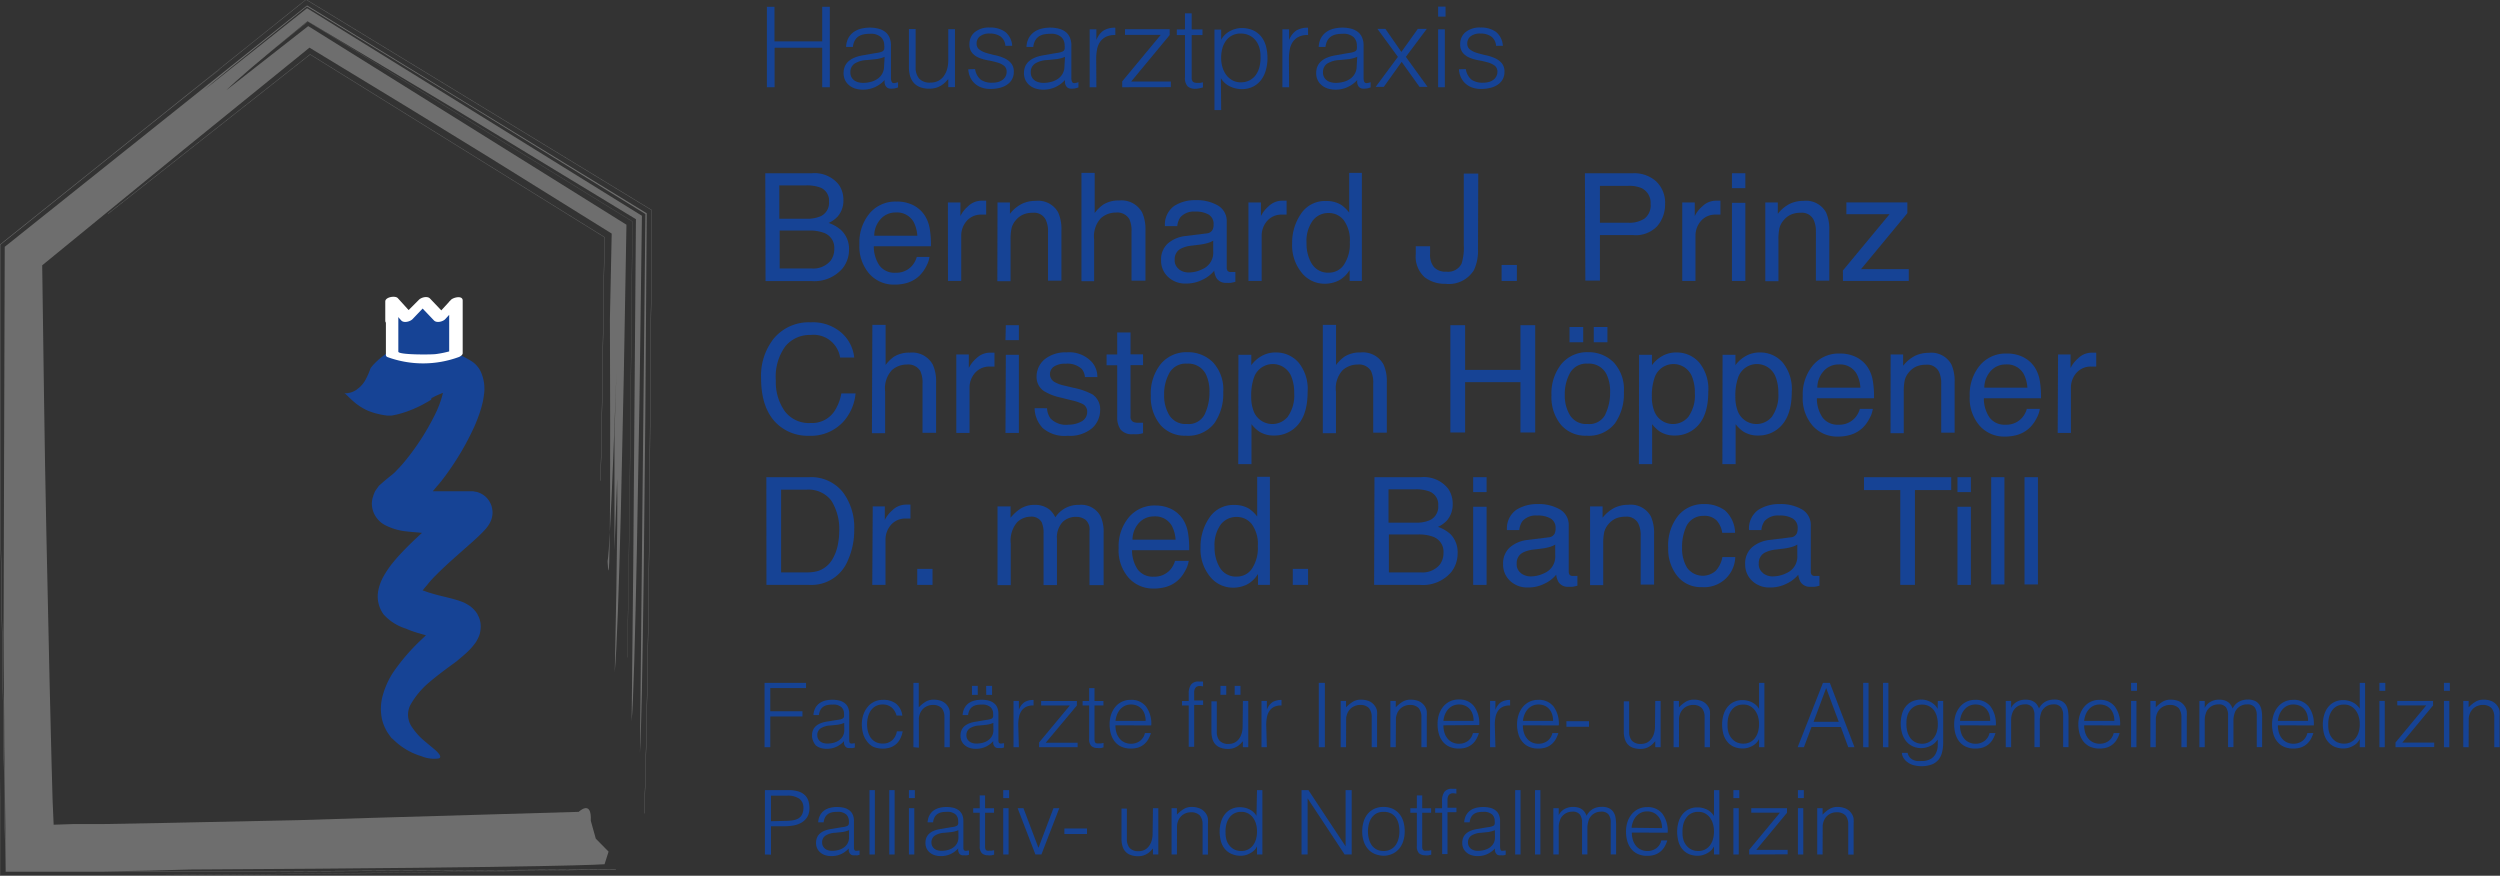 <svg xmlns="http://www.w3.org/2000/svg" viewBox="0 0 279.67 97.97"><rect x="0" y="0" width="279.67" height="97.97" fill="#333333" stroke="none"/><defs><style>.cls-1{fill:#164395;}.cls-2{opacity:0.7;}.cls-3{fill:#888887;}.cls-4,.cls-5{fill:none;stroke-width:0.02px;}.cls-4{stroke:#c6c7c6;}.cls-5{stroke:#888887;}.cls-6{fill:#fff;}</style></defs><title>Prinz Logo Vektor 200516</title><g id="Ebene_1" data-name="Ebene 1"><path class="cls-1" d="M284.55,256.67v-7.2h4.64v.58h-4v2.6h3.6v.58h-3.6v3.44Z" transform="translate(-199.02 -173.08)"/><path class="cls-1" d="M292.46,253.65l.41-.06a1.54,1.54,0,0,0,.38-.11.32.32,0,0,0,.19-.24,1.46,1.46,0,0,0,0-.3,1,1,0,0,0-.29-.75,1.38,1.38,0,0,0-1-.29,2.79,2.79,0,0,0-.57.05,1.23,1.23,0,0,0-.46.19,1.05,1.05,0,0,0-.32.36,1.55,1.55,0,0,0-.17.57h-.61a1.85,1.85,0,0,1,.21-.79,1.6,1.6,0,0,1,.46-.53,1.94,1.94,0,0,1,.66-.3,3.22,3.22,0,0,1,.79-.09,3.08,3.08,0,0,1,.74.08,1.7,1.7,0,0,1,.6.27,1.25,1.25,0,0,1,.4.49,1.81,1.81,0,0,1,.14.76v2.82c0,.23,0,.38.13.45s.25,0,.5,0v.47l-.21.06a.9.9,0,0,1-.26,0,1.17,1.17,0,0,1-.27,0,.46.46,0,0,1-.24-.09.59.59,0,0,1-.15-.18.76.76,0,0,1-.08-.23,1.77,1.77,0,0,1,0-.27,2.61,2.61,0,0,1-.87.64,2.56,2.56,0,0,1-1.06.22,2.35,2.35,0,0,1-.66-.09,1.55,1.55,0,0,1-.55-.28A1.4,1.4,0,0,1,290,256a1.44,1.44,0,0,1-.14-.66q0-1.32,1.81-1.56Zm1,.3a3,3,0,0,1-.77.21l-.78.08a2.21,2.21,0,0,0-1.07.31.89.89,0,0,0-.39.79.85.85,0,0,0,.1.41.87.87,0,0,0,.25.29,1.07,1.07,0,0,0,.36.17,1.62,1.62,0,0,0,.42.05,2.74,2.74,0,0,0,.7-.09,1.91,1.91,0,0,0,.61-.28,1.4,1.4,0,0,0,.42-.47,1.36,1.36,0,0,0,.16-.67Z" transform="translate(-199.02 -173.08)"/><path class="cls-1" d="M299.31,253.12a1.74,1.74,0,0,0-.55-.9,1.49,1.49,0,0,0-1-.33,1.56,1.56,0,0,0-.79.19,1.61,1.61,0,0,0-.54.5,2.29,2.29,0,0,0-.31.71,3.24,3.24,0,0,0-.1.79,3.36,3.36,0,0,0,.09.8,2.15,2.15,0,0,0,.3.7,1.57,1.57,0,0,0,.54.49,1.6,1.6,0,0,0,.8.19,1.53,1.53,0,0,0,1.08-.37,1.72,1.72,0,0,0,.52-1H300a3,3,0,0,1-.25.79,2.07,2.07,0,0,1-.45.61,1.94,1.94,0,0,1-.66.4,2.81,2.81,0,0,1-1.94-.07A2,2,0,0,1,296,256a2.42,2.42,0,0,1-.43-.86,4,4,0,0,1-.14-1.07,3.44,3.44,0,0,1,.16-1,2.7,2.7,0,0,1,.46-.87,2.2,2.2,0,0,1,.75-.61,2.23,2.23,0,0,1,1-.22,2.31,2.31,0,0,1,1.46.43,2,2,0,0,1,.7,1.34Z" transform="translate(-199.02 -173.08)"/><path class="cls-1" d="M301.2,256.67v-7.2h.6v2.74a3.8,3.8,0,0,1,.75-.62,1.71,1.71,0,0,1,.92-.24,2.36,2.36,0,0,1,.89.16,1.53,1.53,0,0,1,.69.58,1.3,1.3,0,0,1,.22.57,5.22,5.22,0,0,1,0,.62v3.39h-.6v-3.38a1.54,1.54,0,0,0-.31-1,1.32,1.32,0,0,0-1-.35,1.46,1.46,0,0,0-.51.09,1.58,1.58,0,0,0-.42.22,1.5,1.5,0,0,0-.31.32,1.45,1.45,0,0,0-.2.38,1.91,1.91,0,0,0-.11.48c0,.15,0,.32,0,.5v2.79Z" transform="translate(-199.02 -173.08)"/><path class="cls-1" d="M309.14,253.65l.41-.06a1.54,1.54,0,0,0,.38-.11.32.32,0,0,0,.19-.24,1.46,1.46,0,0,0,0-.3,1,1,0,0,0-.29-.75,1.38,1.38,0,0,0-1-.29,2.79,2.79,0,0,0-.57.05,1.23,1.23,0,0,0-.45.19,1.05,1.05,0,0,0-.32.36,1.55,1.55,0,0,0-.17.57h-.61a1.85,1.85,0,0,1,.21-.79,1.6,1.6,0,0,1,.46-.53,1.94,1.94,0,0,1,.66-.3,3.22,3.22,0,0,1,.79-.09,3.08,3.08,0,0,1,.74.08,1.69,1.69,0,0,1,.6.27,1.25,1.25,0,0,1,.4.49,1.81,1.81,0,0,1,.14.76v2.82c0,.23,0,.38.13.45s.25,0,.5,0v.47l-.21.06a.9.9,0,0,1-.26,0,1.17,1.17,0,0,1-.27,0,.46.46,0,0,1-.24-.09.59.59,0,0,1-.15-.18.76.76,0,0,1-.08-.23,1.77,1.77,0,0,1,0-.27,2.61,2.61,0,0,1-.87.64,2.56,2.56,0,0,1-1.06.22,2.35,2.35,0,0,1-.66-.09,1.55,1.55,0,0,1-.55-.28,1.4,1.4,0,0,1-.38-.46,1.44,1.44,0,0,1-.14-.66q0-1.32,1.81-1.56Zm1,.3a3,3,0,0,1-.77.21l-.78.08a2.21,2.21,0,0,0-1.07.31.89.89,0,0,0-.39.79.85.85,0,0,0,.1.41.87.87,0,0,0,.25.29,1.06,1.06,0,0,0,.36.17,1.62,1.62,0,0,0,.42.05,2.74,2.74,0,0,0,.7-.09,1.91,1.91,0,0,0,.61-.28,1.4,1.4,0,0,0,.42-.47,1.36,1.36,0,0,0,.16-.67Zm-2.39-4.14h.65v1h-.65Zm1.59,0H310v1h-.65Z" transform="translate(-199.02 -173.08)"/><path class="cls-1" d="M313,256.67h-.6v-5.18h.6v1h0a1.75,1.75,0,0,1,.64-.87,2,2,0,0,1,1-.24V252a1.74,1.74,0,0,0-.84.16,1.38,1.38,0,0,0-.52.46,1.82,1.82,0,0,0-.27.69,4.43,4.43,0,0,0-.08.82Z" transform="translate(-199.02 -173.08)"/><path class="cls-1" d="M315.26,256.67v-.53L318.7,252h-3.21v-.5h4V252L316,256.17h3.57v.5Z" transform="translate(-199.02 -173.08)"/><path class="cls-1" d="M322.47,256.69l-.29.07a1.5,1.5,0,0,1-.4,0,1,1,0,0,1-.68-.23,1.09,1.09,0,0,1-.24-.8V252h-.73v-.5h.73v-1.44h.6v1.44h1v.5h-1v3.55c0,.13,0,.24,0,.33a.56.56,0,0,0,.06.23.28.28,0,0,0,.16.13.86.86,0,0,0,.29,0l.25,0,.25-.05Z" transform="translate(-199.02 -173.08)"/><path class="cls-1" d="M323.8,254.22a2.81,2.81,0,0,0,.11.8,1.91,1.91,0,0,0,.33.65,1.56,1.56,0,0,0,.54.44,1.67,1.67,0,0,0,.76.17,1.65,1.65,0,0,0,1-.31,1.49,1.49,0,0,0,.56-.88h.67a3.27,3.27,0,0,1-.29.68,2.11,2.11,0,0,1-.45.55,2,2,0,0,1-.64.37,2.62,2.62,0,0,1-.86.13,2.52,2.52,0,0,1-1.07-.21,2,2,0,0,1-.74-.58,2.43,2.43,0,0,1-.43-.86,3.88,3.88,0,0,1-.14-1.06,3.38,3.38,0,0,1,.16-1.07,2.72,2.72,0,0,1,.47-.87,2.18,2.18,0,0,1,.75-.59,2.26,2.26,0,0,1,1-.21,2.06,2.06,0,0,1,1.68.73,3.23,3.23,0,0,1,.6,2.13Zm3.38-.5a2.41,2.41,0,0,0-.1-.71,1.69,1.69,0,0,0-.31-.58,1.48,1.48,0,0,0-.51-.39,1.65,1.65,0,0,0-.71-.15,1.58,1.58,0,0,0-.7.15,1.63,1.63,0,0,0-.52.4,2,2,0,0,0-.35.58,2.67,2.67,0,0,0-.17.7Z" transform="translate(-199.02 -173.08)"/><path class="cls-1" d="M331.25,252v-.5H332v-.82a1.7,1.7,0,0,1,.25-1,1,1,0,0,1,.85-.36h.26l.24,0v.55a1.52,1.52,0,0,0-.36-.05.66.66,0,0,0-.36.09.5.5,0,0,0-.19.22,1,1,0,0,0-.08.31c0,.12,0,.24,0,.36v.64h1v.5h-1v4.68H332V252Z" transform="translate(-199.02 -173.08)"/><path class="cls-1" d="M338.06,251.49h.6v5.18h-.6V256l-.27.29a2,2,0,0,1-.8.49,1.94,1.94,0,0,1-.6.08,2.25,2.25,0,0,1-.87-.15,1.41,1.41,0,0,1-.57-.4,1.59,1.59,0,0,1-.31-.61,2.83,2.83,0,0,1-.1-.75v-3.41h.6v3.4a1.51,1.51,0,0,0,.31,1,1.29,1.29,0,0,0,1,.36,1.5,1.5,0,0,0,.67-.14,1.39,1.39,0,0,0,.49-.41,1.9,1.9,0,0,0,.31-.62,2.7,2.7,0,0,0,.11-.79Zm-2.51-1.68h.65v1h-.65Zm1.59,0h.65v1h-.65Z" transform="translate(-199.02 -173.08)"/><path class="cls-1" d="M340.74,256.67h-.6v-5.18h.6v1h0a1.75,1.75,0,0,1,.64-.87,2,2,0,0,1,1-.24V252a1.74,1.74,0,0,0-.84.16,1.38,1.38,0,0,0-.52.46,1.82,1.82,0,0,0-.27.69,4.42,4.42,0,0,0-.08.82Z" transform="translate(-199.02 -173.08)"/><path class="cls-1" d="M346.55,256.67v-7.2h.68v7.2Z" transform="translate(-199.02 -173.08)"/><path class="cls-1" d="M349.6,256.67H349v-5.18h.6v.72a3.8,3.8,0,0,1,.75-.62,1.71,1.71,0,0,1,.92-.24,2.36,2.36,0,0,1,.89.16,1.53,1.53,0,0,1,.69.58,1.3,1.3,0,0,1,.22.57,5.22,5.22,0,0,1,0,.62v3.39h-.6v-3.38a1.54,1.54,0,0,0-.31-1,1.32,1.32,0,0,0-1-.35,1.46,1.46,0,0,0-.51.09,1.58,1.58,0,0,0-.42.22,1.5,1.5,0,0,0-.31.32,1.45,1.45,0,0,0-.2.38,1.91,1.91,0,0,0-.11.48c0,.15,0,.32,0,.5Z" transform="translate(-199.02 -173.08)"/><path class="cls-1" d="M355.16,256.67h-.6v-5.18h.6v.72a3.8,3.8,0,0,1,.75-.62,1.71,1.71,0,0,1,.92-.24,2.35,2.35,0,0,1,.89.16,1.53,1.53,0,0,1,.69.58,1.3,1.3,0,0,1,.22.57,5.22,5.22,0,0,1,0,.62v3.39h-.6v-3.38a1.54,1.54,0,0,0-.31-1,1.32,1.32,0,0,0-1-.35,1.46,1.46,0,0,0-.51.09,1.58,1.58,0,0,0-.41.22,1.5,1.5,0,0,0-.31.32,1.45,1.45,0,0,0-.2.38,1.91,1.91,0,0,0-.11.48c0,.15,0,.32,0,.5Z" transform="translate(-199.02 -173.08)"/><path class="cls-1" d="M360.49,254.22a2.82,2.82,0,0,0,.11.8,1.91,1.91,0,0,0,.33.65,1.56,1.56,0,0,0,.54.44,1.67,1.67,0,0,0,.76.17,1.65,1.65,0,0,0,1-.31,1.49,1.49,0,0,0,.56-.88h.67a3.28,3.28,0,0,1-.29.68,2.11,2.11,0,0,1-.45.55,2,2,0,0,1-.64.37,2.62,2.62,0,0,1-.86.13,2.52,2.52,0,0,1-1.07-.21,2,2,0,0,1-.74-.58,2.43,2.43,0,0,1-.43-.86,3.88,3.88,0,0,1-.14-1.06A3.39,3.39,0,0,1,360,253a2.72,2.72,0,0,1,.47-.87,2.18,2.18,0,0,1,.75-.59,2.26,2.26,0,0,1,1-.21,2.06,2.06,0,0,1,1.68.73,3.23,3.23,0,0,1,.6,2.13Zm3.38-.5a2.41,2.41,0,0,0-.1-.71,1.69,1.69,0,0,0-.31-.58,1.48,1.48,0,0,0-.51-.39,1.65,1.65,0,0,0-.71-.15,1.58,1.58,0,0,0-.71.15,1.63,1.63,0,0,0-.52.4,2,2,0,0,0-.35.58,2.66,2.66,0,0,0-.17.7Z" transform="translate(-199.02 -173.08)"/><path class="cls-1" d="M366.31,256.67h-.6v-5.18h.6v1h0a1.75,1.75,0,0,1,.64-.87,2,2,0,0,1,1-.24V252a1.74,1.74,0,0,0-.84.16,1.38,1.38,0,0,0-.52.46,1.82,1.82,0,0,0-.27.69,4.43,4.43,0,0,0-.08.82Z" transform="translate(-199.02 -173.08)"/><path class="cls-1" d="M369.38,254.22a2.81,2.81,0,0,0,.11.8,1.91,1.91,0,0,0,.33.65,1.56,1.56,0,0,0,.54.44,1.67,1.67,0,0,0,.76.17,1.65,1.65,0,0,0,1-.31,1.49,1.49,0,0,0,.56-.88h.67a3.27,3.27,0,0,1-.29.68,2.11,2.11,0,0,1-.45.55,2,2,0,0,1-.64.37,2.62,2.62,0,0,1-.86.13,2.52,2.52,0,0,1-1.07-.21,2,2,0,0,1-.74-.58,2.43,2.43,0,0,1-.43-.86,3.88,3.88,0,0,1-.14-1.06,3.38,3.38,0,0,1,.17-1.07,2.72,2.72,0,0,1,.47-.87,2.18,2.18,0,0,1,.75-.59,2.26,2.26,0,0,1,1-.21,2.06,2.06,0,0,1,1.68.73,3.23,3.23,0,0,1,.6,2.13Zm3.38-.5a2.41,2.41,0,0,0-.1-.71,1.69,1.69,0,0,0-.31-.58,1.48,1.48,0,0,0-.51-.39,1.65,1.65,0,0,0-.71-.15,1.58,1.58,0,0,0-.7.15,1.63,1.63,0,0,0-.52.4,2,2,0,0,0-.35.58,2.67,2.67,0,0,0-.17.7Z" transform="translate(-199.02 -173.08)"/><path class="cls-1" d="M376.78,253.76v.62h-2.53v-.62Z" transform="translate(-199.02 -173.08)"/><path class="cls-1" d="M384.19,251.49h.6v5.18h-.6V256l-.27.29a2,2,0,0,1-.8.49,1.94,1.94,0,0,1-.6.08,2.25,2.25,0,0,1-.87-.15,1.41,1.41,0,0,1-.57-.4,1.59,1.59,0,0,1-.31-.61,2.83,2.83,0,0,1-.1-.75v-3.41h.6v3.4a1.51,1.51,0,0,0,.31,1,1.29,1.29,0,0,0,1,.36,1.5,1.5,0,0,0,.67-.14,1.4,1.4,0,0,0,.49-.41,1.9,1.9,0,0,0,.31-.62,2.7,2.7,0,0,0,.11-.79Z" transform="translate(-199.02 -173.08)"/><path class="cls-1" d="M386.84,256.67h-.6v-5.18h.6v.72a3.8,3.8,0,0,1,.75-.62,1.71,1.71,0,0,1,.92-.24,2.35,2.35,0,0,1,.89.16,1.53,1.53,0,0,1,.69.58,1.3,1.3,0,0,1,.22.57,5.22,5.22,0,0,1,0,.62v3.39h-.6v-3.38a1.54,1.54,0,0,0-.31-1,1.32,1.32,0,0,0-1-.35,1.46,1.46,0,0,0-.51.09,1.58,1.58,0,0,0-.42.22,1.5,1.5,0,0,0-.31.32,1.45,1.45,0,0,0-.2.38,1.91,1.91,0,0,0-.11.48c0,.15,0,.32,0,.5Z" transform="translate(-199.02 -173.08)"/><path class="cls-1" d="M395.8,249.47h.6v7.2h-.6v-.91h0a1.64,1.64,0,0,1-.33.46,2.05,2.05,0,0,1-.45.32,2.37,2.37,0,0,1-.5.2,2,2,0,0,1-.51.07,2.48,2.48,0,0,1-1.07-.21,2,2,0,0,1-.72-.58,2.33,2.33,0,0,1-.42-.86,4.24,4.24,0,0,1-.13-1.07,3.83,3.83,0,0,1,.14-1,2.57,2.57,0,0,1,.42-.87,2.11,2.11,0,0,1,.72-.6,2.2,2.2,0,0,1,1-.22,2.4,2.4,0,0,1,1.05.24,1.87,1.87,0,0,1,.8.73Zm0,4.59a2.85,2.85,0,0,0-.12-.83,2.13,2.13,0,0,0-.34-.69,1.69,1.69,0,0,0-.55-.47,1.52,1.52,0,0,0-.74-.17,1.67,1.67,0,0,0-.81.18,1.59,1.59,0,0,0-.56.51,2.17,2.17,0,0,0-.32.74,3.34,3.34,0,0,0-.08.91,2.55,2.55,0,0,0,.13.87,1.83,1.83,0,0,0,.38.63,1.6,1.6,0,0,0,.56.4,1.79,1.79,0,0,0,.7.13,1.61,1.61,0,0,0,.75-.17,1.57,1.57,0,0,0,.55-.46,2.13,2.13,0,0,0,.34-.7A3.21,3.21,0,0,0,395.8,254.06Z" transform="translate(-199.02 -173.08)"/><path class="cls-1" d="M400.12,256.67l2.83-7.2h.77l2.76,7.2h-.7l-.83-2.26h-3.28l-.85,2.26Zm1.78-2.84h2.82l-1.41-3.78Z" transform="translate(-199.02 -173.08)"/><path class="cls-1" d="M407.45,256.67v-7.2h.6v7.2Z" transform="translate(-199.02 -173.08)"/><path class="cls-1" d="M409.67,256.67v-7.2h.6v7.2Z" transform="translate(-199.02 -173.08)"/><path class="cls-1" d="M415.8,251.49h.6v4.68a4.58,4.58,0,0,1-.11,1,2.16,2.16,0,0,1-.37.84,1.88,1.88,0,0,1-.74.57,3.46,3.46,0,0,1-2.19.07,2.12,2.12,0,0,1-.67-.37,1.57,1.57,0,0,1-.4-.48,1.23,1.23,0,0,1-.14-.5h.64a1.2,1.2,0,0,0,.22.48,1.1,1.1,0,0,0,.36.29,1.5,1.5,0,0,0,.45.14,3.19,3.19,0,0,0,.52,0,2,2,0,0,0,1-.21,1.43,1.43,0,0,0,.56-.55,2.09,2.09,0,0,0,.25-.77,5.8,5.8,0,0,0,0-.88,1.85,1.85,0,0,1-.8.72,2.39,2.39,0,0,1-1.05.25,2.2,2.2,0,0,1-1-.23,2.1,2.1,0,0,1-.72-.6,2.56,2.56,0,0,1-.42-.87,3.82,3.82,0,0,1-.14-1,4.22,4.22,0,0,1,.13-1.07,2.32,2.32,0,0,1,.42-.87,2,2,0,0,1,.72-.58,2.48,2.48,0,0,1,1.07-.21,2,2,0,0,1,.51.07,2.47,2.47,0,0,1,.5.2,2,2,0,0,1,.45.33,1.77,1.77,0,0,1,.33.45h0Zm0,2.61a3.21,3.21,0,0,0-.11-.87,2.13,2.13,0,0,0-.34-.7,1.57,1.57,0,0,0-.55-.46,1.61,1.61,0,0,0-.75-.17,1.79,1.79,0,0,0-.7.13,1.6,1.6,0,0,0-.56.4,1.83,1.83,0,0,0-.37.63,2.55,2.55,0,0,0-.13.87,3.33,3.33,0,0,0,.08.91,2.19,2.19,0,0,0,.32.75,1.6,1.6,0,0,0,.56.5,1.66,1.66,0,0,0,.81.19,1.52,1.52,0,0,0,.74-.18,1.67,1.67,0,0,0,.55-.47,2.17,2.17,0,0,0,.34-.69A2.85,2.85,0,0,0,415.8,254.1Z" transform="translate(-199.02 -173.08)"/><path class="cls-1" d="M418.28,254.22a2.81,2.81,0,0,0,.11.8,1.91,1.91,0,0,0,.33.65,1.56,1.56,0,0,0,.54.44,1.67,1.67,0,0,0,.76.17,1.65,1.65,0,0,0,1-.31,1.49,1.49,0,0,0,.56-.88h.67a3.27,3.27,0,0,1-.29.68,2.12,2.12,0,0,1-.45.55,2,2,0,0,1-.64.37,2.62,2.62,0,0,1-.86.13,2.52,2.52,0,0,1-1.07-.21,2,2,0,0,1-.74-.58,2.43,2.43,0,0,1-.43-.86,3.88,3.88,0,0,1-.14-1.06,3.39,3.39,0,0,1,.16-1.07,2.72,2.72,0,0,1,.47-.87,2.18,2.18,0,0,1,.75-.59,2.26,2.26,0,0,1,1-.21,2.06,2.06,0,0,1,1.68.73,3.23,3.23,0,0,1,.6,2.13Zm3.38-.5a2.41,2.41,0,0,0-.1-.71,1.69,1.69,0,0,0-.31-.58,1.48,1.48,0,0,0-.51-.39,1.64,1.64,0,0,0-.71-.15,1.58,1.58,0,0,0-.71.15,1.63,1.63,0,0,0-.52.4,2,2,0,0,0-.35.58,2.67,2.67,0,0,0-.17.7Z" transform="translate(-199.02 -173.08)"/><path class="cls-1" d="M424,256.67h-.6v-5.18h.6v.78h0a1.58,1.58,0,0,1,.66-.69,1.93,1.93,0,0,1,.94-.23,2,2,0,0,1,.61.08,1.36,1.36,0,0,1,.42.21,1.23,1.23,0,0,1,.29.31,2.14,2.14,0,0,1,.2.39,1.76,1.76,0,0,1,.7-.76,2,2,0,0,1,1-.24,1.75,1.75,0,0,1,.84.17,1.27,1.27,0,0,1,.49.46,1.78,1.78,0,0,1,.22.66,5.23,5.23,0,0,1,.05.76v3.27h-.6v-3.58a1.46,1.46,0,0,0-.24-.88,1,1,0,0,0-.87-.32,1.45,1.45,0,0,0-1.17.59,1.18,1.18,0,0,0-.17.31,2.57,2.57,0,0,0-.1.36,3,3,0,0,0-.06.38c0,.13,0,.24,0,.35v2.79h-.6v-3.58a1.47,1.47,0,0,0-.24-.88,1,1,0,0,0-.87-.32,1.45,1.45,0,0,0-1.17.59,1.16,1.16,0,0,0-.17.31,2.57,2.57,0,0,0-.11.36,3,3,0,0,0-.05.38c0,.13,0,.24,0,.35Z" transform="translate(-199.02 -173.08)"/><path class="cls-1" d="M432.17,254.22a2.82,2.82,0,0,0,.11.8,1.92,1.92,0,0,0,.33.65,1.56,1.56,0,0,0,.54.44,1.67,1.67,0,0,0,.76.17,1.65,1.65,0,0,0,1-.31,1.49,1.49,0,0,0,.56-.88h.67a3.28,3.28,0,0,1-.29.68,2.11,2.11,0,0,1-.45.55,2,2,0,0,1-.64.37,2.62,2.62,0,0,1-.86.13,2.52,2.52,0,0,1-1.07-.21,2,2,0,0,1-.74-.58,2.43,2.43,0,0,1-.43-.86,3.88,3.88,0,0,1-.14-1.06,3.38,3.38,0,0,1,.17-1.07,2.72,2.72,0,0,1,.47-.87,2.18,2.18,0,0,1,.75-.59,2.26,2.26,0,0,1,1-.21,2.06,2.06,0,0,1,1.68.73,3.23,3.23,0,0,1,.6,2.13Zm3.38-.5a2.41,2.41,0,0,0-.1-.71,1.69,1.69,0,0,0-.31-.58,1.48,1.48,0,0,0-.51-.39,1.65,1.65,0,0,0-.71-.15,1.58,1.58,0,0,0-.71.15,1.63,1.63,0,0,0-.52.4,2,2,0,0,0-.35.58,2.66,2.66,0,0,0-.17.7Z" transform="translate(-199.02 -173.08)"/><path class="cls-1" d="M437.42,250.36v-.89h.66v.89Zm0,6.31v-5.18h.6v5.18Z" transform="translate(-199.02 -173.08)"/><path class="cls-1" d="M440.18,256.67h-.6v-5.18h.6v.72a3.8,3.8,0,0,1,.75-.62,1.71,1.71,0,0,1,.92-.24,2.35,2.35,0,0,1,.89.16,1.53,1.53,0,0,1,.69.58,1.3,1.3,0,0,1,.22.57,5.2,5.2,0,0,1,0,.62v3.39h-.6v-3.38a1.54,1.54,0,0,0-.31-1,1.32,1.32,0,0,0-1-.35,1.46,1.46,0,0,0-.51.09,1.58,1.58,0,0,0-.42.22,1.5,1.5,0,0,0-.31.32,1.45,1.45,0,0,0-.2.38,1.91,1.91,0,0,0-.11.48c0,.15,0,.32,0,.5Z" transform="translate(-199.02 -173.08)"/><path class="cls-1" d="M445.66,256.67h-.6v-5.18h.6v.78h0a1.58,1.58,0,0,1,.66-.69,1.93,1.93,0,0,1,.94-.23,2,2,0,0,1,.61.08,1.36,1.36,0,0,1,.42.21,1.23,1.23,0,0,1,.29.31,2.15,2.15,0,0,1,.2.39,1.75,1.75,0,0,1,.7-.76,2,2,0,0,1,1-.24,1.75,1.75,0,0,1,.84.17,1.27,1.27,0,0,1,.49.46,1.78,1.78,0,0,1,.22.66,5.25,5.25,0,0,1,.05.76v3.27h-.6v-3.58a1.46,1.46,0,0,0-.24-.88,1,1,0,0,0-.87-.32,1.45,1.45,0,0,0-1.17.59,1.18,1.18,0,0,0-.17.31,2.56,2.56,0,0,0-.1.36,3,3,0,0,0-.06.38c0,.13,0,.24,0,.35v2.79h-.6v-3.58a1.47,1.47,0,0,0-.24-.88,1,1,0,0,0-.87-.32,1.45,1.45,0,0,0-1.17.59,1.16,1.16,0,0,0-.17.31,2.57,2.57,0,0,0-.11.36,3,3,0,0,0-.05.38c0,.13,0,.24,0,.35Z" transform="translate(-199.02 -173.08)"/><path class="cls-1" d="M453.84,254.22a2.81,2.81,0,0,0,.11.8,1.91,1.91,0,0,0,.33.65,1.56,1.56,0,0,0,.54.44,1.67,1.67,0,0,0,.76.17,1.65,1.65,0,0,0,1-.31,1.49,1.49,0,0,0,.56-.88h.67a3.27,3.27,0,0,1-.29.68,2.11,2.11,0,0,1-.45.55,2,2,0,0,1-.64.37,2.62,2.62,0,0,1-.86.13,2.52,2.52,0,0,1-1.07-.21,2,2,0,0,1-.74-.58,2.43,2.43,0,0,1-.43-.86,3.88,3.88,0,0,1-.14-1.06,3.39,3.39,0,0,1,.17-1.07,2.72,2.72,0,0,1,.47-.87,2.18,2.18,0,0,1,.75-.59,2.26,2.26,0,0,1,1-.21,2.06,2.06,0,0,1,1.68.73,3.23,3.23,0,0,1,.6,2.13Zm3.38-.5a2.41,2.41,0,0,0-.1-.71,1.69,1.69,0,0,0-.31-.58,1.48,1.48,0,0,0-.51-.39,1.65,1.65,0,0,0-.71-.15,1.58,1.58,0,0,0-.71.15,1.63,1.63,0,0,0-.52.4,2,2,0,0,0-.35.58,2.67,2.67,0,0,0-.17.7Z" transform="translate(-199.02 -173.08)"/><path class="cls-1" d="M463,249.47h.6v7.2H463v-.91h0a1.64,1.64,0,0,1-.33.46,2,2,0,0,1-.45.32,2.37,2.37,0,0,1-.5.2,2,2,0,0,1-.51.07,2.48,2.48,0,0,1-1.07-.21,2,2,0,0,1-.72-.58,2.33,2.33,0,0,1-.42-.86,4.24,4.24,0,0,1-.13-1.07,3.83,3.83,0,0,1,.14-1,2.57,2.57,0,0,1,.42-.87,2.11,2.11,0,0,1,.72-.6,2.2,2.2,0,0,1,1-.22,2.4,2.4,0,0,1,1.05.24,1.87,1.87,0,0,1,.8.73Zm0,4.59a2.85,2.85,0,0,0-.12-.83,2.13,2.13,0,0,0-.34-.69,1.69,1.69,0,0,0-.55-.47,1.52,1.52,0,0,0-.74-.17,1.67,1.67,0,0,0-.81.18,1.59,1.59,0,0,0-.56.51,2.18,2.18,0,0,0-.32.74,3.34,3.34,0,0,0-.08.91,2.55,2.55,0,0,0,.13.87,1.83,1.83,0,0,0,.38.63,1.6,1.6,0,0,0,.56.4,1.79,1.79,0,0,0,.7.13,1.61,1.61,0,0,0,.75-.17,1.57,1.57,0,0,0,.55-.46,2.13,2.13,0,0,0,.34-.7A3.21,3.21,0,0,0,463,254.06Z" transform="translate(-199.02 -173.08)"/><path class="cls-1" d="M465.2,250.36v-.89h.66v.89Zm0,6.31v-5.18h.6v5.18Z" transform="translate(-199.02 -173.08)"/><path class="cls-1" d="M467,256.67v-.53l3.44-4.15H467.2v-.5h4V252l-3.44,4.15h3.57v.5Z" transform="translate(-199.02 -173.08)"/><path class="cls-1" d="M472.42,250.36v-.89h.66v.89Zm0,6.31v-5.18h.6v5.18Z" transform="translate(-199.02 -173.08)"/><path class="cls-1" d="M475.18,256.67h-.6v-5.18h.6v.72a3.8,3.8,0,0,1,.75-.62,1.71,1.71,0,0,1,.92-.24,2.35,2.35,0,0,1,.89.16,1.53,1.53,0,0,1,.69.58,1.3,1.3,0,0,1,.22.57,5.22,5.22,0,0,1,0,.62v3.39h-.6v-3.38a1.54,1.54,0,0,0-.31-1,1.32,1.32,0,0,0-1-.35,1.46,1.46,0,0,0-.51.09,1.58,1.58,0,0,0-.42.22,1.5,1.5,0,0,0-.31.32,1.45,1.45,0,0,0-.2.38,1.91,1.91,0,0,0-.11.48c0,.15,0,.32,0,.5Z" transform="translate(-199.02 -173.08)"/><path class="cls-1" d="M284.59,268.67v-7.2h2.63a3.57,3.57,0,0,1,1.16.16,1.8,1.8,0,0,1,.72.44,1.55,1.55,0,0,1,.37.65,2.77,2.77,0,0,1,.1.76,1.82,1.82,0,0,1-.25,1,1.8,1.8,0,0,1-.63.62,2.71,2.71,0,0,1-.88.32,5.6,5.6,0,0,1-1,.09h-1.54v3.18Zm2.24-3.76a5.55,5.55,0,0,0,.86-.06,1.73,1.73,0,0,0,.65-.22,1.12,1.12,0,0,0,.41-.45,1.64,1.64,0,0,0,.15-.74,1.23,1.23,0,0,0-.45-1,2.29,2.29,0,0,0-1.42-.35h-1.76v2.86Z" transform="translate(-199.02 -173.08)"/><path class="cls-1" d="M293,265.65l.41-.06a1.55,1.55,0,0,0,.38-.11.32.32,0,0,0,.19-.24,1.46,1.46,0,0,0,0-.3,1,1,0,0,0-.3-.75,1.38,1.38,0,0,0-1-.29,2.79,2.79,0,0,0-.57.05,1.23,1.23,0,0,0-.46.19,1.05,1.05,0,0,0-.32.36,1.55,1.55,0,0,0-.17.57h-.61a1.84,1.84,0,0,1,.21-.79,1.6,1.6,0,0,1,.46-.53,1.94,1.94,0,0,1,.66-.3,3.22,3.22,0,0,1,.79-.09,3.07,3.07,0,0,1,.74.08,1.69,1.69,0,0,1,.6.27,1.25,1.25,0,0,1,.4.49,1.81,1.81,0,0,1,.14.76v2.82c0,.23,0,.38.13.45s.25,0,.5,0v.47l-.21.06a.9.9,0,0,1-.26,0,1.17,1.17,0,0,1-.27,0,.46.46,0,0,1-.24-.09.59.59,0,0,1-.15-.18.76.76,0,0,1-.08-.23,1.77,1.77,0,0,1,0-.27,2.61,2.61,0,0,1-.87.64,2.56,2.56,0,0,1-1.06.22,2.35,2.35,0,0,1-.66-.09,1.55,1.55,0,0,1-.55-.28,1.4,1.4,0,0,1-.38-.46,1.44,1.44,0,0,1-.14-.66q0-1.32,1.81-1.56Zm1,.3a3,3,0,0,1-.77.21l-.78.08a2.21,2.21,0,0,0-1.07.31.89.89,0,0,0-.39.79.85.85,0,0,0,.1.41.87.87,0,0,0,.25.29,1.07,1.07,0,0,0,.36.17,1.62,1.62,0,0,0,.41.05,2.74,2.74,0,0,0,.7-.09,1.91,1.91,0,0,0,.61-.28,1.4,1.4,0,0,0,.42-.47,1.36,1.36,0,0,0,.16-.67Z" transform="translate(-199.02 -173.08)"/><path class="cls-1" d="M296.29,268.67v-7.2h.6v7.2Z" transform="translate(-199.02 -173.08)"/><path class="cls-1" d="M298.5,268.67v-7.2h.6v7.2Z" transform="translate(-199.02 -173.08)"/><path class="cls-1" d="M300.7,262.36v-.89h.66v.89Zm0,6.31v-5.18h.6v5.18Z" transform="translate(-199.02 -173.08)"/><path class="cls-1" d="M305.23,265.65l.41-.06a1.54,1.54,0,0,0,.38-.11.32.32,0,0,0,.19-.24,1.46,1.46,0,0,0,0-.3,1,1,0,0,0-.29-.75,1.38,1.38,0,0,0-1-.29,2.79,2.79,0,0,0-.57.05,1.23,1.23,0,0,0-.46.19,1.05,1.05,0,0,0-.32.36,1.55,1.55,0,0,0-.17.57h-.61a1.85,1.85,0,0,1,.21-.79,1.6,1.6,0,0,1,.46-.53,1.94,1.94,0,0,1,.66-.3,3.22,3.22,0,0,1,.79-.09,3.08,3.08,0,0,1,.74.08,1.69,1.69,0,0,1,.6.27,1.25,1.25,0,0,1,.4.49,1.81,1.81,0,0,1,.14.76v2.82c0,.23,0,.38.13.45s.25,0,.5,0v.47l-.21.06a.9.9,0,0,1-.26,0,1.17,1.17,0,0,1-.27,0,.46.46,0,0,1-.24-.09.59.59,0,0,1-.15-.18.77.77,0,0,1-.08-.23,1.77,1.77,0,0,1,0-.27,2.61,2.61,0,0,1-.87.64,2.56,2.56,0,0,1-1.06.22,2.35,2.35,0,0,1-.66-.09,1.55,1.55,0,0,1-.55-.28,1.39,1.39,0,0,1-.38-.46,1.44,1.44,0,0,1-.14-.66q0-1.32,1.81-1.56Zm1,.3a3,3,0,0,1-.77.21l-.78.08a2.21,2.21,0,0,0-1.07.31.89.89,0,0,0-.39.79.85.85,0,0,0,.1.41.87.87,0,0,0,.25.29,1.06,1.06,0,0,0,.36.17,1.62,1.62,0,0,0,.42.05,2.74,2.74,0,0,0,.7-.09,1.91,1.91,0,0,0,.61-.28,1.4,1.4,0,0,0,.42-.47,1.36,1.36,0,0,0,.16-.67Z" transform="translate(-199.02 -173.08)"/><path class="cls-1" d="M310.23,268.69l-.29.07a1.5,1.5,0,0,1-.4,0,1,1,0,0,1-.68-.23,1.09,1.09,0,0,1-.24-.8V264h-.73v-.5h.73v-1.44h.6v1.44h1v.5h-1v3.55c0,.13,0,.24,0,.33a.56.56,0,0,0,.06.23.28.28,0,0,0,.16.13.87.87,0,0,0,.29,0l.25,0,.25-.05Z" transform="translate(-199.02 -173.08)"/><path class="cls-1" d="M311.25,262.36v-.89h.66v.89Zm0,6.31v-5.18h.6v5.18Z" transform="translate(-199.02 -173.08)"/><path class="cls-1" d="M312.86,263.49h.65l1.68,4.44,1.68-4.44h.65l-2,5.18h-.67Z" transform="translate(-199.02 -173.08)"/><path class="cls-1" d="M320.62,265.76v.62h-2.53v-.62Z" transform="translate(-199.02 -173.08)"/><path class="cls-1" d="M328,263.49h.6v5.18H328V268l-.27.29a2,2,0,0,1-.8.49,1.94,1.94,0,0,1-.6.08,2.25,2.25,0,0,1-.87-.15,1.41,1.41,0,0,1-.57-.4,1.59,1.59,0,0,1-.31-.61,2.83,2.83,0,0,1-.1-.75v-3.41h.6v3.4a1.51,1.51,0,0,0,.31,1,1.29,1.29,0,0,0,1,.36,1.5,1.5,0,0,0,.66-.14,1.4,1.4,0,0,0,.49-.41,1.9,1.9,0,0,0,.31-.62,2.7,2.7,0,0,0,.11-.79Z" transform="translate(-199.02 -173.08)"/><path class="cls-1" d="M330.68,268.67h-.6v-5.18h.6v.72a3.8,3.8,0,0,1,.75-.62,1.71,1.71,0,0,1,.92-.24,2.35,2.35,0,0,1,.89.17,1.53,1.53,0,0,1,.69.58,1.3,1.3,0,0,1,.22.57,5.22,5.22,0,0,1,0,.62v3.39h-.6v-3.38a1.54,1.54,0,0,0-.31-1,1.32,1.32,0,0,0-1-.35,1.46,1.46,0,0,0-.51.08,1.58,1.58,0,0,0-.42.22,1.5,1.5,0,0,0-.31.32,1.45,1.45,0,0,0-.2.38,1.91,1.91,0,0,0-.11.48c0,.15,0,.32,0,.5Z" transform="translate(-199.02 -173.08)"/><path class="cls-1" d="M339.64,261.47h.6v7.2h-.6v-.91h0a1.64,1.64,0,0,1-.33.46,2.05,2.05,0,0,1-.45.32,2.37,2.37,0,0,1-.5.2,2,2,0,0,1-.51.07,2.48,2.48,0,0,1-1.07-.21A2,2,0,0,1,336,268a2.33,2.33,0,0,1-.41-.86,4.24,4.24,0,0,1-.13-1.07,3.83,3.83,0,0,1,.14-1,2.57,2.57,0,0,1,.42-.87,2.11,2.11,0,0,1,.72-.6,2.2,2.2,0,0,1,1-.22,2.41,2.41,0,0,1,1.05.24,1.87,1.87,0,0,1,.79.73Zm0,4.59a2.85,2.85,0,0,0-.12-.83,2.13,2.13,0,0,0-.34-.69,1.69,1.69,0,0,0-.55-.47,1.52,1.52,0,0,0-.74-.17,1.67,1.67,0,0,0-.81.18,1.59,1.59,0,0,0-.56.51,2.17,2.17,0,0,0-.32.74,3.34,3.34,0,0,0-.08.92,2.55,2.55,0,0,0,.13.87,1.83,1.83,0,0,0,.38.63,1.6,1.6,0,0,0,.56.4,1.79,1.79,0,0,0,.7.13,1.61,1.61,0,0,0,.75-.17,1.57,1.57,0,0,0,.55-.46,2.13,2.13,0,0,0,.34-.7A3.21,3.21,0,0,0,339.64,266.06Z" transform="translate(-199.02 -173.08)"/><path class="cls-1" d="M345.3,262.39h0v6.28h-.68v-7.2h.77l4.16,6.29h0v-6.29h.68v7.2h-.79Z" transform="translate(-199.02 -173.08)"/><path class="cls-1" d="M353.81,268.81a2.7,2.7,0,0,1-.94-.18,2.09,2.09,0,0,1-.76-.51,2.43,2.43,0,0,1-.51-.85,3.39,3.39,0,0,1-.19-1.19,3.63,3.63,0,0,1,.15-1.07,2.51,2.51,0,0,1,.45-.87,2.12,2.12,0,0,1,.75-.58,2.42,2.42,0,0,1,1-.21,2.44,2.44,0,0,1,1.06.21,2.17,2.17,0,0,1,.75.58,2.39,2.39,0,0,1,.45.87,3.82,3.82,0,0,1,.14,1.07,3.47,3.47,0,0,1-.17,1.12,2.52,2.52,0,0,1-.48.86,2.14,2.14,0,0,1-.76.55A2.43,2.43,0,0,1,353.81,268.81Zm1.76-2.73a3.57,3.57,0,0,0-.1-.86,2.06,2.06,0,0,0-.31-.69,1.49,1.49,0,0,0-.54-.46,1.75,1.75,0,0,0-.81-.17,1.65,1.65,0,0,0-.81.18,1.59,1.59,0,0,0-.54.49,2.15,2.15,0,0,0-.31.7,3.31,3.31,0,0,0-.1.82,3.26,3.26,0,0,0,.12.88,2.09,2.09,0,0,0,.33.7,1.5,1.5,0,0,0,.55.45,1.72,1.72,0,0,0,.76.16,1.63,1.63,0,0,0,.8-.19,1.54,1.54,0,0,0,.55-.49,2.25,2.25,0,0,0,.31-.7A3.27,3.27,0,0,0,355.57,266.08Z" transform="translate(-199.02 -173.08)"/><path class="cls-1" d="M359.13,268.69l-.29.07a1.5,1.5,0,0,1-.4,0,1,1,0,0,1-.68-.23,1.09,1.09,0,0,1-.24-.8V264h-.73v-.5h.73v-1.44h.6v1.44h1v.5h-1v3.55c0,.13,0,.24,0,.33a.56.56,0,0,0,.06.23.28.28,0,0,0,.16.13.87.87,0,0,0,.29,0l.25,0,.25-.05Z" transform="translate(-199.02 -173.08)"/><path class="cls-1" d="M359.57,264v-.5h.77v-.82a1.7,1.7,0,0,1,.25-1,1,1,0,0,1,.85-.36h.26l.24,0v.55a1.52,1.52,0,0,0-.36-.05.66.66,0,0,0-.36.09.5.5,0,0,0-.19.22,1,1,0,0,0-.08.31c0,.12,0,.24,0,.36v.64h1v.5h-1v4.68h-.6V264Z" transform="translate(-199.02 -173.08)"/><path class="cls-1" d="M365.25,265.65l.41-.06a1.54,1.54,0,0,0,.38-.11.32.32,0,0,0,.19-.24,1.46,1.46,0,0,0,0-.3,1,1,0,0,0-.29-.75,1.38,1.38,0,0,0-1-.29,2.79,2.79,0,0,0-.57.05,1.23,1.23,0,0,0-.46.19,1.05,1.05,0,0,0-.32.36,1.55,1.55,0,0,0-.16.57h-.61a1.85,1.85,0,0,1,.21-.79,1.6,1.6,0,0,1,.46-.53,1.94,1.94,0,0,1,.66-.3,3.22,3.22,0,0,1,.8-.09,3.07,3.07,0,0,1,.74.08,1.69,1.69,0,0,1,.6.27,1.25,1.25,0,0,1,.4.49,1.81,1.81,0,0,1,.14.76v2.82q0,.35.13.45c.08.06.25,0,.5,0v.47l-.2.06a.9.9,0,0,1-.26,0,1.17,1.17,0,0,1-.27,0,.46.46,0,0,1-.24-.09.59.59,0,0,1-.15-.18.77.77,0,0,1-.08-.23,1.77,1.77,0,0,1,0-.27,2.61,2.61,0,0,1-.87.64,2.56,2.56,0,0,1-1.06.22,2.35,2.35,0,0,1-.66-.09,1.55,1.55,0,0,1-.55-.28,1.39,1.39,0,0,1-.38-.46,1.44,1.44,0,0,1-.14-.66q0-1.32,1.81-1.56Zm1,.3a3,3,0,0,1-.77.21l-.78.08a2.21,2.21,0,0,0-1.07.31.89.89,0,0,0-.39.79.85.85,0,0,0,.1.41.87.87,0,0,0,.25.29,1.06,1.06,0,0,0,.36.17,1.62,1.62,0,0,0,.42.05,2.74,2.74,0,0,0,.7-.09,1.91,1.91,0,0,0,.61-.28,1.4,1.4,0,0,0,.42-.47,1.36,1.36,0,0,0,.16-.67Z" transform="translate(-199.02 -173.08)"/><path class="cls-1" d="M368.52,268.67v-7.2h.6v7.2Z" transform="translate(-199.02 -173.08)"/><path class="cls-1" d="M370.74,268.67v-7.2h.6v7.2Z" transform="translate(-199.02 -173.08)"/><path class="cls-1" d="M373.39,268.67h-.6v-5.18h.6v.78h0a1.58,1.58,0,0,1,.66-.69,1.93,1.93,0,0,1,.94-.23,2,2,0,0,1,.61.08,1.36,1.36,0,0,1,.42.21,1.23,1.23,0,0,1,.29.31,2.15,2.15,0,0,1,.2.39,1.76,1.76,0,0,1,.7-.76,2,2,0,0,1,1-.24,1.75,1.75,0,0,1,.84.17,1.28,1.28,0,0,1,.49.46,1.78,1.78,0,0,1,.22.66,5.25,5.25,0,0,1,.05.76v3.27h-.6v-3.58a1.46,1.46,0,0,0-.24-.88,1,1,0,0,0-.87-.32,1.45,1.45,0,0,0-1.17.59,1.18,1.18,0,0,0-.17.31,2.57,2.57,0,0,0-.1.36,3,3,0,0,0-.06.38c0,.13,0,.24,0,.35v2.79H376v-3.58a1.47,1.47,0,0,0-.24-.88,1,1,0,0,0-.87-.32,1.45,1.45,0,0,0-1.17.59,1.15,1.15,0,0,0-.17.31,2.56,2.56,0,0,0-.11.36,3,3,0,0,0-.05.38c0,.13,0,.24,0,.35Z" transform="translate(-199.02 -173.08)"/><path class="cls-1" d="M381.57,266.22a2.81,2.81,0,0,0,.11.8,1.91,1.91,0,0,0,.33.65,1.56,1.56,0,0,0,.54.44,1.67,1.67,0,0,0,.76.17,1.65,1.65,0,0,0,1-.31,1.49,1.49,0,0,0,.56-.88h.67a3.28,3.28,0,0,1-.29.68,2.12,2.12,0,0,1-.45.55,2,2,0,0,1-.64.37,2.62,2.62,0,0,1-.86.13,2.52,2.52,0,0,1-1.07-.21,2,2,0,0,1-.74-.58,2.43,2.43,0,0,1-.43-.86,3.88,3.88,0,0,1-.14-1.06,3.39,3.39,0,0,1,.16-1.07,2.72,2.72,0,0,1,.47-.87,2.18,2.18,0,0,1,.75-.59,2.26,2.26,0,0,1,1-.21,2.06,2.06,0,0,1,1.68.73,3.23,3.23,0,0,1,.6,2.13Zm3.38-.5a2.41,2.41,0,0,0-.1-.71,1.69,1.69,0,0,0-.31-.58A1.48,1.48,0,0,0,384,264a1.64,1.64,0,0,0-.71-.15,1.58,1.58,0,0,0-.71.15,1.63,1.63,0,0,0-.52.4,2,2,0,0,0-.35.58,2.66,2.66,0,0,0-.17.7Z" transform="translate(-199.02 -173.08)"/><path class="cls-1" d="M390.76,261.47h.6v7.2h-.6v-.91h0a1.64,1.64,0,0,1-.33.46,2,2,0,0,1-.45.32,2.36,2.36,0,0,1-.5.2,2,2,0,0,1-.51.07,2.48,2.48,0,0,1-1.07-.21,2,2,0,0,1-.72-.58,2.33,2.33,0,0,1-.41-.86,4.24,4.24,0,0,1-.13-1.07,3.83,3.83,0,0,1,.14-1,2.57,2.57,0,0,1,.42-.87,2.11,2.11,0,0,1,.72-.6,2.2,2.2,0,0,1,1-.22,2.41,2.41,0,0,1,1.05.24,1.87,1.87,0,0,1,.79.73Zm0,4.59a2.86,2.86,0,0,0-.12-.83,2.14,2.14,0,0,0-.34-.69,1.69,1.69,0,0,0-.55-.47,1.52,1.52,0,0,0-.74-.17,1.67,1.67,0,0,0-.81.18,1.59,1.59,0,0,0-.56.51,2.17,2.17,0,0,0-.32.74,3.34,3.34,0,0,0-.08.92,2.55,2.55,0,0,0,.13.87,1.83,1.83,0,0,0,.38.63,1.6,1.6,0,0,0,.56.4,1.79,1.79,0,0,0,.7.13,1.61,1.61,0,0,0,.75-.17,1.57,1.57,0,0,0,.55-.46,2.13,2.13,0,0,0,.34-.7A3.21,3.21,0,0,0,390.76,266.06Z" transform="translate(-199.02 -173.08)"/><path class="cls-1" d="M392.93,262.36v-.89h.66v.89Zm0,6.31v-5.18h.6v5.18Z" transform="translate(-199.02 -173.08)"/><path class="cls-1" d="M394.7,268.67v-.53l3.44-4.15h-3.21v-.5h4V264l-3.44,4.15H399v.5Z" transform="translate(-199.02 -173.08)"/><path class="cls-1" d="M400.15,262.36v-.89h.66v.89Zm0,6.31v-5.18h.6v5.18Z" transform="translate(-199.02 -173.08)"/><path class="cls-1" d="M402.91,268.67h-.6v-5.18h.6v.72a3.8,3.8,0,0,1,.75-.62,1.71,1.71,0,0,1,.92-.24,2.35,2.35,0,0,1,.89.17,1.53,1.53,0,0,1,.69.58,1.3,1.3,0,0,1,.22.57,5.22,5.22,0,0,1,0,.62v3.39h-.6v-3.38a1.54,1.54,0,0,0-.31-1,1.32,1.32,0,0,0-1-.35,1.46,1.46,0,0,0-.51.08,1.58,1.58,0,0,0-.42.22,1.5,1.5,0,0,0-.31.32,1.45,1.45,0,0,0-.2.38,1.91,1.91,0,0,0-.11.48c0,.15,0,.32,0,.5Z" transform="translate(-199.02 -173.08)"/><path class="cls-1" d="M284.63,192.46h5.21a3.46,3.46,0,0,1,3,1.26,2.91,2.91,0,0,1,.53,1.72,2.71,2.71,0,0,1-.65,1.87,3.17,3.17,0,0,1-1,.71,4.09,4.09,0,0,1,1.39.8A2.88,2.88,0,0,1,294,201a3.35,3.35,0,0,1-.73,2.11,4.15,4.15,0,0,1-3.49,1.41h-5.12Zm4.6,5.09a3.73,3.73,0,0,0,1.62-.29,1.65,1.65,0,0,0,.91-1.62,1.56,1.56,0,0,0-1-1.59,4.41,4.41,0,0,0-1.62-.23h-2.94v3.73Zm.55,5.56a2.52,2.52,0,0,0,2.16-.87,2.18,2.18,0,0,0,.41-1.33,1.77,1.77,0,0,0-1.18-1.79,4.51,4.51,0,0,0-1.66-.25h-3.27v4.24Z" transform="translate(-199.02 -173.08)"/><path class="cls-1" d="M301.11,196a3.34,3.34,0,0,1,1.33,1.14,3.94,3.94,0,0,1,.59,1.55,10.2,10.2,0,0,1,.13,1.94h-6.39a3.8,3.8,0,0,0,.63,2.15,2.09,2.09,0,0,0,1.81.81,2.33,2.33,0,0,0,1.83-.77,2.61,2.61,0,0,0,.54-1H303a3.07,3.07,0,0,1-.38,1.08,3.89,3.89,0,0,1-.72,1,3.41,3.41,0,0,1-1.65.89,5,5,0,0,1-1.2.13,3.66,3.66,0,0,1-2.76-1.19,4.66,4.66,0,0,1-1.13-3.34,5.07,5.07,0,0,1,1.14-3.44,3.75,3.75,0,0,1,3-1.32A4,4,0,0,1,301.11,196Zm.53,3.45a3.85,3.85,0,0,0-.41-1.53,2.12,2.12,0,0,0-2-1.07,2.22,2.22,0,0,0-1.69.73,2.79,2.79,0,0,0-.72,1.87Z" transform="translate(-199.02 -173.08)"/><path class="cls-1" d="M305.06,195.73h1.4v1.52a3.36,3.36,0,0,1,.84-1.08,2.19,2.19,0,0,1,1.55-.64H309l.34,0v1.56l-.24,0h-.24a2.11,2.11,0,0,0-1.71.72,2.5,2.5,0,0,0-.6,1.65v5.05h-1.48Z" transform="translate(-199.02 -173.08)"/><path class="cls-1" d="M310.61,195.73H312V197a4,4,0,0,1,1.32-1.11,3.53,3.53,0,0,1,1.55-.34,2.56,2.56,0,0,1,2.53,1.3,4.63,4.63,0,0,1,.36,2v5.63h-1.5V199a3,3,0,0,0-.24-1.3,1.44,1.44,0,0,0-1.43-.82,2.9,2.9,0,0,0-.86.11,2.21,2.21,0,0,0-1.07.72,2.17,2.17,0,0,0-.48.9,6.05,6.05,0,0,0-.11,1.33v4.6h-1.48Z" transform="translate(-199.02 -173.08)"/><path class="cls-1" d="M320,192.42h1.48v4.49a4.28,4.28,0,0,1,.94-.93,3.18,3.18,0,0,1,1.78-.47,2.63,2.63,0,0,1,2.59,1.34,4.56,4.56,0,0,1,.37,2v5.63H325.6V199a3.1,3.1,0,0,0-.25-1.42,1.57,1.57,0,0,0-1.51-.72,2.51,2.51,0,0,0-1.67.63,3,3,0,0,0-.75,2.39v4.66H320Z" transform="translate(-199.02 -173.08)"/><path class="cls-1" d="M334,199.19a.8.8,0,0,0,.68-.43,1.31,1.31,0,0,0,.1-.57,1.2,1.2,0,0,0-.54-1.1,2.86,2.86,0,0,0-1.53-.34,2,2,0,0,0-1.64.63,2.07,2.07,0,0,0-.35,1h-1.38a2.55,2.55,0,0,1,1.05-2.27,4.31,4.31,0,0,1,2.35-.64,4.77,4.77,0,0,1,2.51.59,2,2,0,0,1,1,1.84V203a.65.65,0,0,0,.09.37.46.46,0,0,0,.4.14h.22l.26,0v1.09a4.17,4.17,0,0,1-.52.12,3.8,3.8,0,0,1-.49,0,1.21,1.21,0,0,1-1.11-.54,2.08,2.08,0,0,1-.25-.81,3.75,3.75,0,0,1-1.3,1,4,4,0,0,1-1.86.43,2.77,2.77,0,0,1-2-.74,2.46,2.46,0,0,1-.78-1.86,2.39,2.39,0,0,1,.76-1.89,3.63,3.63,0,0,1,2-.83Zm-3.11,4a1.73,1.73,0,0,0,1.11.37,3.38,3.38,0,0,0,1.51-.36,2,2,0,0,0,1.23-2V200a2.52,2.52,0,0,1-.7.29,6,6,0,0,1-.83.16l-.89.11a3.46,3.46,0,0,0-1.21.34,1.31,1.31,0,0,0-.68,1.23A1.21,1.21,0,0,0,330.9,203.18Z" transform="translate(-199.02 -173.08)"/><path class="cls-1" d="M338.68,195.73h1.4v1.52a3.36,3.36,0,0,1,.84-1.08,2.19,2.19,0,0,1,1.55-.64h.14l.34,0v1.56l-.24,0h-.24a2.11,2.11,0,0,0-1.71.72,2.5,2.5,0,0,0-.6,1.65v5.05h-1.48Z" transform="translate(-199.02 -173.08)"/><path class="cls-1" d="M349.06,196a4,4,0,0,1,.89.86v-4.44h1.42v12.09H350v-1.22a3.2,3.2,0,0,1-1.22,1.17,3.48,3.48,0,0,1-1.61.36,3.25,3.25,0,0,1-2.53-1.23,4.83,4.83,0,0,1-1.07-3.28,5.69,5.69,0,0,1,1-3.33,3.19,3.19,0,0,1,2.79-1.41A3.1,3.1,0,0,1,349.06,196Zm-3.29,6.58a2.08,2.08,0,0,0,1.91,1,2,2,0,0,0,1.68-.88,4.18,4.18,0,0,0,.66-2.53,3.76,3.76,0,0,0-.68-2.46,2.11,2.11,0,0,0-1.67-.8,2.2,2.2,0,0,0-1.8.85,3.92,3.92,0,0,0-.69,2.51A4.36,4.36,0,0,0,345.76,202.58Z" transform="translate(-199.02 -173.08)"/><path class="cls-1" d="M364.36,200.92a5.1,5.1,0,0,1-.45,2.37,3.29,3.29,0,0,1-3.19,1.54,3.7,3.7,0,0,1-2.32-.73,3.1,3.1,0,0,1-1-2.61v-.86H359v.86a2.17,2.17,0,0,0,.44,1.48,1.74,1.74,0,0,0,1.37.5,1.68,1.68,0,0,0,1.71-.89,5.8,5.8,0,0,0,.25-2.08v-8h1.62Z" transform="translate(-199.02 -173.08)"/><path class="cls-1" d="M367,202.72h1.71v1.79H367Z" transform="translate(-199.02 -173.08)"/><path class="cls-1" d="M376.32,192.46h5.39a3.66,3.66,0,0,1,2.58.91,3.29,3.29,0,0,1,1,2.55,3.7,3.7,0,0,1-.88,2.46,3.31,3.31,0,0,1-2.68,1H378v5.09h-1.63Zm6.33,1.66a3.52,3.52,0,0,0-1.47-.25H378V198h3.22a3.06,3.06,0,0,0,1.77-.47,1.86,1.86,0,0,0,.68-1.65A1.82,1.82,0,0,0,382.65,194.12Z" transform="translate(-199.02 -173.08)"/><path class="cls-1" d="M387.21,195.73h1.4v1.52a3.36,3.36,0,0,1,.84-1.08,2.19,2.19,0,0,1,1.55-.64h.14l.34,0v1.56l-.24,0H391a2.11,2.11,0,0,0-1.71.72,2.5,2.5,0,0,0-.6,1.65v5.05h-1.48Z" transform="translate(-199.02 -173.08)"/><path class="cls-1" d="M392.77,192.46h1.5v1.67h-1.5Zm0,3.31h1.5v8.74h-1.5Z" transform="translate(-199.02 -173.08)"/><path class="cls-1" d="M396.5,195.73h1.4V197a4,4,0,0,1,1.32-1.11,3.53,3.53,0,0,1,1.55-.34,2.56,2.56,0,0,1,2.53,1.3,4.63,4.63,0,0,1,.36,2v5.63h-1.5V199a3,3,0,0,0-.24-1.3,1.44,1.44,0,0,0-1.43-.82,2.9,2.9,0,0,0-.86.11,2.21,2.21,0,0,0-1.07.72,2.17,2.17,0,0,0-.48.9,6.05,6.05,0,0,0-.11,1.33v4.6H396.5Z" transform="translate(-199.02 -173.08)"/><path class="cls-1" d="M405.18,203.34l5.22-6.3h-4.83v-1.32h6.82v1.21l-5.18,6.26h5.34v1.32h-7.36Z" transform="translate(-199.02 -173.08)"/><path class="cls-1" d="M293.19,210.34a4.27,4.27,0,0,1,1.39,2.74H293a3,3,0,0,0-3.29-2.53,3.54,3.54,0,0,0-2.82,1.25,5.78,5.78,0,0,0-1.08,3.84,5.65,5.65,0,0,0,1,3.44,3.37,3.37,0,0,0,2.9,1.32,3,3,0,0,0,2.7-1.39,5.33,5.33,0,0,0,.73-1.92h1.59a5.47,5.47,0,0,1-1.39,3.19,4.93,4.93,0,0,1-3.83,1.55,5,5,0,0,1-3.49-1.27q-1.86-1.68-1.86-5.2a6.69,6.69,0,0,1,1.39-4.37,5.07,5.07,0,0,1,4.16-1.85A4.84,4.84,0,0,1,293.19,210.34Z" transform="translate(-199.02 -173.08)"/><path class="cls-1" d="M296.61,209.42h1.48v4.49A4.28,4.28,0,0,1,299,213a3.18,3.18,0,0,1,1.78-.47,2.63,2.63,0,0,1,2.59,1.34,4.56,4.56,0,0,1,.37,2v5.63h-1.52V216a3.1,3.1,0,0,0-.25-1.42,1.57,1.57,0,0,0-1.51-.72,2.51,2.51,0,0,0-1.67.63,3,3,0,0,0-.75,2.39v4.66h-1.48Z" transform="translate(-199.02 -173.08)"/><path class="cls-1" d="M306,212.73h1.4v1.52a3.36,3.36,0,0,1,.84-1.08,2.19,2.19,0,0,1,1.55-.64h.14l.34,0v1.56l-.24,0h-.24a2.11,2.11,0,0,0-1.71.72,2.5,2.5,0,0,0-.6,1.65v5.05H306Z" transform="translate(-199.02 -173.08)"/><path class="cls-1" d="M311.54,209.46H313v1.67h-1.5Zm0,3.31H313v8.74h-1.5Z" transform="translate(-199.02 -173.08)"/><path class="cls-1" d="M316.15,218.75a2.12,2.12,0,0,0,.38,1.13,2.39,2.39,0,0,0,2,.71,3,3,0,0,0,1.47-.36,1.18,1.18,0,0,0,.64-1.1.94.94,0,0,0-.51-.86,6.1,6.1,0,0,0-1.28-.42l-1.19-.3a5.87,5.87,0,0,1-1.68-.62,1.86,1.86,0,0,1-1-1.66,2.52,2.52,0,0,1,.91-2,3.67,3.67,0,0,1,2.45-.77,3.42,3.42,0,0,1,2.9,1.17,2.51,2.51,0,0,1,.54,1.59h-1.39a1.67,1.67,0,0,0-.36-.91,2.35,2.35,0,0,0-1.81-.58,2.21,2.21,0,0,0-1.3.32,1,1,0,0,0-.44.84,1,1,0,0,0,.58.92,3.54,3.54,0,0,0,1,.36l1,.24a7.8,7.8,0,0,1,2.17.75,2,2,0,0,1,.86,1.78,2.7,2.7,0,0,1-.9,2,3.87,3.87,0,0,1-2.74.85,3.71,3.71,0,0,1-2.81-.89,3.34,3.34,0,0,1-.88-2.2Z" transform="translate(-199.02 -173.08)"/><path class="cls-1" d="M324,210.27h1.49v2.45h1.4v1.21h-1.4v5.73a.62.62,0,0,0,.31.62,1.32,1.32,0,0,0,.57.09h.23l.29,0v1.17a3.29,3.29,0,0,1-.53.11,5.12,5.12,0,0,1-.59,0,1.6,1.6,0,0,1-1.4-.53,2.35,2.35,0,0,1-.37-1.37v-5.81h-1.19v-1.21H324Z" transform="translate(-199.02 -173.08)"/><path class="cls-1" d="M334.7,213.6a4.43,4.43,0,0,1,1.16,3.33,5.73,5.73,0,0,1-1,3.51,3.7,3.7,0,0,1-3.18,1.38,3.59,3.59,0,0,1-2.86-1.22,4.86,4.86,0,0,1-1.06-3.29,5.26,5.26,0,0,1,1.12-3.52,3.73,3.73,0,0,1,3-1.31A3.94,3.94,0,0,1,334.7,213.6Zm-.92,5.84a5.58,5.58,0,0,0,.54-2.47,4.43,4.43,0,0,0-.39-2,2.19,2.19,0,0,0-2.12-1.21,2.09,2.09,0,0,0-1.95,1,4.82,4.82,0,0,0-.61,2.49,4.19,4.19,0,0,0,.61,2.33,2.13,2.13,0,0,0,1.93.93A2,2,0,0,0,333.78,219.44Z" transform="translate(-199.02 -173.08)"/><path class="cls-1" d="M337.56,212.77H339v1.16a3.59,3.59,0,0,1,1-.93,3.13,3.13,0,0,1,1.76-.49,3.31,3.31,0,0,1,2.54,1.14,4.68,4.68,0,0,1,1,3.27q0,2.87-1.51,4.1a3.42,3.42,0,0,1-2.22.78,3,3,0,0,1-1.67-.43,3.85,3.85,0,0,1-.88-.84V225h-1.48Zm5.55,6.88a4.11,4.11,0,0,0,.69-2.59,4.82,4.82,0,0,0-.3-1.8,2.23,2.23,0,0,0-4.21.08,6.07,6.07,0,0,0-.3,2.08,4.41,4.41,0,0,0,.3,1.73,2.24,2.24,0,0,0,3.83.5Z" transform="translate(-199.02 -173.08)"/><path class="cls-1" d="M347,209.42h1.48v4.49a4.28,4.28,0,0,1,.94-.93,3.18,3.18,0,0,1,1.78-.47,2.63,2.63,0,0,1,2.59,1.34,4.56,4.56,0,0,1,.37,2v5.63h-1.52V216a3.1,3.1,0,0,0-.25-1.42,1.57,1.57,0,0,0-1.51-.72,2.51,2.51,0,0,0-1.66.63,3,3,0,0,0-.75,2.39v4.66H347Z" transform="translate(-199.02 -173.08)"/><path class="cls-1" d="M361.27,209.46h1.65v5h6.19v-5h1.65v12h-1.65v-5.63h-6.19v5.63h-1.65Z" transform="translate(-199.02 -173.08)"/><path class="cls-1" d="M379.52,213.6a4.43,4.43,0,0,1,1.16,3.33,5.73,5.73,0,0,1-1,3.51,3.7,3.7,0,0,1-3.18,1.38,3.59,3.59,0,0,1-2.86-1.22,4.86,4.86,0,0,1-1.06-3.29,5.26,5.26,0,0,1,1.12-3.52,3.73,3.73,0,0,1,3-1.31A3.94,3.94,0,0,1,379.52,213.6Zm-.92,5.84a5.58,5.58,0,0,0,.54-2.47,4.43,4.43,0,0,0-.39-2,2.19,2.19,0,0,0-2.12-1.21,2.09,2.09,0,0,0-1.95,1,4.82,4.82,0,0,0-.61,2.49,4.19,4.19,0,0,0,.61,2.33,2.13,2.13,0,0,0,1.93.93A2,2,0,0,0,378.61,219.44Zm-4-9.78h1.53v1.71h-1.53Zm2.71,0h1.53v1.71h-1.53Z" transform="translate(-199.02 -173.08)"/><path class="cls-1" d="M382.38,212.77h1.44v1.16a3.59,3.59,0,0,1,1-.93,3.13,3.13,0,0,1,1.76-.49,3.31,3.31,0,0,1,2.54,1.14,4.68,4.68,0,0,1,1,3.27q0,2.87-1.51,4.1a3.42,3.42,0,0,1-2.22.78,3,3,0,0,1-1.67-.43,3.84,3.84,0,0,1-.88-.84V225h-1.48Zm5.55,6.88a4.11,4.11,0,0,0,.69-2.59,4.82,4.82,0,0,0-.3-1.8,2.23,2.23,0,0,0-4.21.08,6.07,6.07,0,0,0-.3,2.08,4.41,4.41,0,0,0,.3,1.73,2.24,2.24,0,0,0,3.83.5Z" transform="translate(-199.02 -173.08)"/><path class="cls-1" d="M391.72,212.77h1.44v1.16a3.59,3.59,0,0,1,1-.93,3.13,3.13,0,0,1,1.76-.49,3.31,3.31,0,0,1,2.54,1.14,4.68,4.68,0,0,1,1,3.27q0,2.87-1.51,4.1a3.42,3.42,0,0,1-2.22.78,3,3,0,0,1-1.67-.43,3.84,3.84,0,0,1-.88-.84V225h-1.48Zm5.55,6.88a4.11,4.11,0,0,0,.69-2.59,4.82,4.82,0,0,0-.3-1.8,2.23,2.23,0,0,0-4.21.08,6.07,6.07,0,0,0-.3,2.08,4.41,4.41,0,0,0,.3,1.73,2.24,2.24,0,0,0,3.83.5Z" transform="translate(-199.02 -173.08)"/><path class="cls-1" d="M406.61,213a3.34,3.34,0,0,1,1.33,1.14,3.94,3.94,0,0,1,.59,1.55,10.2,10.2,0,0,1,.13,1.94h-6.39a3.8,3.8,0,0,0,.63,2.15,2.09,2.09,0,0,0,1.81.81,2.33,2.33,0,0,0,1.83-.77,2.61,2.61,0,0,0,.54-1h1.45a3.06,3.06,0,0,1-.38,1.08,3.89,3.89,0,0,1-.72,1,3.41,3.41,0,0,1-1.65.89,5,5,0,0,1-1.2.13,3.66,3.66,0,0,1-2.76-1.19,4.66,4.66,0,0,1-1.13-3.34,5.07,5.07,0,0,1,1.14-3.44,3.75,3.75,0,0,1,3-1.32A4,4,0,0,1,406.61,213Zm.53,3.45a3.85,3.85,0,0,0-.41-1.53,2.12,2.12,0,0,0-2-1.07,2.22,2.22,0,0,0-1.69.73,2.79,2.79,0,0,0-.72,1.87Z" transform="translate(-199.02 -173.08)"/><path class="cls-1" d="M410.52,212.73h1.4V214a4,4,0,0,1,1.32-1.11,3.53,3.53,0,0,1,1.55-.34,2.56,2.56,0,0,1,2.53,1.3,4.63,4.63,0,0,1,.36,2v5.63h-1.5V216a3,3,0,0,0-.24-1.3,1.44,1.44,0,0,0-1.43-.82,2.9,2.9,0,0,0-.86.11,2.21,2.21,0,0,0-1.07.72,2.17,2.17,0,0,0-.48.9,6.05,6.05,0,0,0-.11,1.33v4.6h-1.48Z" transform="translate(-199.02 -173.08)"/><path class="cls-1" d="M425.29,213a3.34,3.34,0,0,1,1.33,1.14,3.94,3.94,0,0,1,.59,1.55,10.2,10.2,0,0,1,.13,1.94h-6.39a3.8,3.8,0,0,0,.63,2.15,2.09,2.09,0,0,0,1.81.81,2.33,2.33,0,0,0,1.83-.77,2.61,2.61,0,0,0,.54-1h1.45a3.06,3.06,0,0,1-.38,1.08,3.89,3.89,0,0,1-.72,1,3.41,3.41,0,0,1-1.65.89,5,5,0,0,1-1.2.13,3.66,3.66,0,0,1-2.76-1.19,4.66,4.66,0,0,1-1.13-3.34,5.07,5.07,0,0,1,1.14-3.44,3.75,3.75,0,0,1,3-1.32A4,4,0,0,1,425.29,213Zm.53,3.45a3.85,3.85,0,0,0-.41-1.53,2.12,2.12,0,0,0-2-1.07,2.22,2.22,0,0,0-1.69.73,2.79,2.79,0,0,0-.72,1.87Z" transform="translate(-199.02 -173.08)"/><path class="cls-1" d="M429.25,212.73h1.4v1.52a3.36,3.36,0,0,1,.84-1.08,2.19,2.19,0,0,1,1.55-.64h.14l.34,0v1.56l-.24,0H433a2.11,2.11,0,0,0-1.71.72,2.5,2.5,0,0,0-.6,1.65v5.05h-1.48Z" transform="translate(-199.02 -173.08)"/><path class="cls-1" d="M284.75,226.46h4.82a4.52,4.52,0,0,1,3.8,1.76,6.56,6.56,0,0,1,1.21,4.08,8.21,8.21,0,0,1-.71,3.47,4.39,4.39,0,0,1-4.31,2.74h-4.8Zm4.5,10.65a4.31,4.31,0,0,0,1.33-.17,2.94,2.94,0,0,0,1.52-1.23,5.11,5.11,0,0,0,.68-1.87,7.24,7.24,0,0,0,.12-1.26,6,6,0,0,0-.87-3.48,3.19,3.19,0,0,0-2.8-1.24H286.4v9.25Z" transform="translate(-199.02 -173.08)"/><path class="cls-1" d="M296.65,229.73H298v1.52a3.36,3.36,0,0,1,.84-1.08,2.19,2.19,0,0,1,1.55-.64h.14l.34,0v1.56l-.24,0h-.24a2.11,2.11,0,0,0-1.71.72,2.5,2.5,0,0,0-.6,1.65v5.05h-1.48Z" transform="translate(-199.02 -173.08)"/><path class="cls-1" d="M301.63,236.72h1.71v1.79h-1.71Z" transform="translate(-199.02 -173.08)"/><path class="cls-1" d="M310.61,229.73h1.46V231a4.93,4.93,0,0,1,1-.94,2.87,2.87,0,0,1,1.66-.5,2.61,2.61,0,0,1,1.69.52,2.7,2.7,0,0,1,.66.87,3.05,3.05,0,0,1,2.65-1.39,2.44,2.44,0,0,1,2.41,1.28,4.18,4.18,0,0,1,.34,1.85v5.85H320.9v-6.1a1.42,1.42,0,0,0-.44-1.21,1.74,1.74,0,0,0-1.07-.33,2.12,2.12,0,0,0-1.5.58,2.55,2.55,0,0,0-.63,1.94v5.11h-1.5v-5.73a3,3,0,0,0-.21-1.3,1.3,1.3,0,0,0-1.25-.62,2.17,2.17,0,0,0-1.52.65,3.17,3.17,0,0,0-.69,2.35v4.66h-1.48Z" transform="translate(-199.02 -173.08)"/><path class="cls-1" d="M330,230a3.34,3.34,0,0,1,1.33,1.14,3.94,3.94,0,0,1,.59,1.55,10.2,10.2,0,0,1,.13,1.94h-6.39a3.8,3.8,0,0,0,.63,2.15,2.09,2.09,0,0,0,1.81.81,2.33,2.33,0,0,0,1.83-.77,2.61,2.61,0,0,0,.54-1H332a3.06,3.06,0,0,1-.38,1.08,3.89,3.89,0,0,1-.72,1,3.41,3.41,0,0,1-1.65.89,5,5,0,0,1-1.2.13,3.66,3.66,0,0,1-2.76-1.19,4.66,4.66,0,0,1-1.13-3.34,5.07,5.07,0,0,1,1.14-3.44,3.75,3.75,0,0,1,3-1.32A4,4,0,0,1,330,230Zm.53,3.45a3.85,3.85,0,0,0-.41-1.53,2.12,2.12,0,0,0-2-1.07,2.22,2.22,0,0,0-1.69.73,2.79,2.79,0,0,0-.72,1.87Z" transform="translate(-199.02 -173.08)"/><path class="cls-1" d="M338.77,230a4,4,0,0,1,.89.86v-4.44h1.42v12.09h-1.33v-1.22a3.2,3.2,0,0,1-1.22,1.17,3.48,3.48,0,0,1-1.61.36,3.25,3.25,0,0,1-2.53-1.23,4.84,4.84,0,0,1-1.07-3.28,5.69,5.69,0,0,1,1-3.33,3.19,3.19,0,0,1,2.79-1.41A3.1,3.1,0,0,1,338.77,230Zm-3.29,6.58a2.08,2.08,0,0,0,1.91,1,2,2,0,0,0,1.68-.88,4.18,4.18,0,0,0,.66-2.53,3.76,3.76,0,0,0-.68-2.46,2.11,2.11,0,0,0-1.67-.8,2.2,2.2,0,0,0-1.8.85,3.92,3.92,0,0,0-.69,2.51A4.37,4.37,0,0,0,335.48,236.58Z" transform="translate(-199.02 -173.08)"/><path class="cls-1" d="M343.64,236.72h1.71v1.79h-1.71Z" transform="translate(-199.02 -173.08)"/><path class="cls-1" d="M352.78,226.46H358a3.46,3.46,0,0,1,3,1.26,2.91,2.91,0,0,1,.53,1.72,2.71,2.71,0,0,1-.65,1.87,3.17,3.17,0,0,1-1,.71,4.09,4.09,0,0,1,1.39.8,2.88,2.88,0,0,1,.81,2.17,3.35,3.35,0,0,1-.73,2.11,4.15,4.15,0,0,1-3.49,1.41h-5.12Zm4.6,5.09a3.73,3.73,0,0,0,1.62-.29,1.65,1.65,0,0,0,.91-1.62,1.56,1.56,0,0,0-1-1.59,4.42,4.42,0,0,0-1.62-.23h-2.94v3.73Zm.55,5.56a2.52,2.52,0,0,0,2.16-.87,2.18,2.18,0,0,0,.41-1.33,1.77,1.77,0,0,0-1.18-1.79,4.51,4.51,0,0,0-1.66-.25h-3.27v4.24Z" transform="translate(-199.02 -173.08)"/><path class="cls-1" d="M363.82,226.46h1.5v1.67h-1.5Zm0,3.31h1.5v8.74h-1.5Z" transform="translate(-199.02 -173.08)"/><path class="cls-1" d="M372.26,233.19a.8.8,0,0,0,.68-.43,1.31,1.31,0,0,0,.1-.57,1.2,1.2,0,0,0-.54-1.1,2.86,2.86,0,0,0-1.53-.34,2,2,0,0,0-1.64.63,2.07,2.07,0,0,0-.35,1h-1.38a2.55,2.55,0,0,1,1.05-2.27,4.31,4.31,0,0,1,2.35-.64,4.77,4.77,0,0,1,2.51.59,2,2,0,0,1,1,1.84V237a.65.65,0,0,0,.09.37.46.46,0,0,0,.4.14h.22l.26,0v1.09a4.17,4.17,0,0,1-.52.12,3.8,3.8,0,0,1-.49,0,1.21,1.21,0,0,1-1.11-.54,2.08,2.08,0,0,1-.25-.81,3.75,3.75,0,0,1-1.3,1,4,4,0,0,1-1.86.43,2.77,2.77,0,0,1-2-.74,2.46,2.46,0,0,1-.78-1.86,2.39,2.39,0,0,1,.76-1.89,3.63,3.63,0,0,1,2-.83Zm-3.11,4a1.73,1.73,0,0,0,1.11.37,3.38,3.38,0,0,0,1.51-.36,2,2,0,0,0,1.23-2V234a2.52,2.52,0,0,1-.7.29,6,6,0,0,1-.83.16l-.89.11a3.46,3.46,0,0,0-1.21.34,1.31,1.31,0,0,0-.68,1.23A1.21,1.21,0,0,0,369.15,237.18Z" transform="translate(-199.02 -173.08)"/><path class="cls-1" d="M376.9,229.73h1.4V231a4,4,0,0,1,1.32-1.11,3.53,3.53,0,0,1,1.55-.34,2.56,2.56,0,0,1,2.53,1.3,4.63,4.63,0,0,1,.36,2v5.63h-1.5V233a3,3,0,0,0-.24-1.3,1.44,1.44,0,0,0-1.43-.82,2.9,2.9,0,0,0-.86.11,2.21,2.21,0,0,0-1.07.72,2.17,2.17,0,0,0-.48.9,6.05,6.05,0,0,0-.11,1.33v4.6H376.9Z" transform="translate(-199.02 -173.08)"/><path class="cls-1" d="M392,230.19a3.46,3.46,0,0,1,1.12,2.49h-1.44a2.65,2.65,0,0,0-.6-1.35,1.89,1.89,0,0,0-1.5-.54,2.07,2.07,0,0,0-2,1.38,5.47,5.47,0,0,0-.39,2.2,4.14,4.14,0,0,0,.56,2.22,2.17,2.17,0,0,0,3.21.34,3.07,3.07,0,0,0,.74-1.53h1.44a3.47,3.47,0,0,1-3.75,3.36,3.36,3.36,0,0,1-2.75-1.26,4.82,4.82,0,0,1-1-3.14,5.3,5.3,0,0,1,1.12-3.6,3.63,3.63,0,0,1,2.86-1.29A3.83,3.83,0,0,1,392,230.19Z" transform="translate(-199.02 -173.08)"/><path class="cls-1" d="M399.34,233.19a.8.8,0,0,0,.68-.43,1.31,1.31,0,0,0,.1-.57,1.2,1.2,0,0,0-.54-1.1,2.86,2.86,0,0,0-1.53-.34,2,2,0,0,0-1.64.63,2.07,2.07,0,0,0-.35,1h-1.38a2.55,2.55,0,0,1,1.05-2.27,4.31,4.31,0,0,1,2.35-.64,4.77,4.77,0,0,1,2.51.59,2,2,0,0,1,1,1.84V237a.65.65,0,0,0,.09.37.46.46,0,0,0,.4.14h.22l.26,0v1.09a4.17,4.17,0,0,1-.52.12,3.8,3.8,0,0,1-.49,0,1.21,1.21,0,0,1-1.11-.54,2.08,2.08,0,0,1-.25-.81,3.75,3.75,0,0,1-1.3,1,4,4,0,0,1-1.86.43,2.77,2.77,0,0,1-2-.74,2.46,2.46,0,0,1-.78-1.86,2.39,2.39,0,0,1,.76-1.89,3.63,3.63,0,0,1,2-.83Zm-3.11,4a1.73,1.73,0,0,0,1.11.37,3.38,3.38,0,0,0,1.51-.36,2,2,0,0,0,1.23-2V234a2.52,2.52,0,0,1-.7.29,6,6,0,0,1-.83.16l-.89.11a3.46,3.46,0,0,0-1.21.34,1.31,1.31,0,0,0-.68,1.23A1.21,1.21,0,0,0,396.24,237.18Z" transform="translate(-199.02 -173.08)"/><path class="cls-1" d="M417.3,226.46v1.44h-4.06v10.61H411.6V227.9h-4.06v-1.44Z" transform="translate(-199.02 -173.08)"/><path class="cls-1" d="M418,226.46h1.5v1.67H418Zm0,3.31h1.5v8.74H418Z" transform="translate(-199.02 -173.08)"/><path class="cls-1" d="M421.77,226.46h1.48v12h-1.48Z" transform="translate(-199.02 -173.08)"/><path class="cls-1" d="M425.5,226.46H427v12H425.5Z" transform="translate(-199.02 -173.08)"/><g class="cls-2"><path class="cls-3" d="M263.76,263.9s1.47-1.43,1.35,1l.56,2,1.43,1.45-.45,1.41s-3.83.36-46.36.59l-4.51.12-5.35.1-3.74,0h-7l-.19-14c0-3.87-.08-8.11-.08-12.57,0,0,.06-18.18.13-43.31l33.82-27,38,23.25c-.06,8-.11,15.73-.16,22.83-.07,6.5-.13,12.46-.18,17.64-.13,10.35-.27,17.59-.42,19.84,0,0,.31-30.63.61-60.23L251,184.56,233.35,173.8,225,180.53c-1.65,1.34-2.76,2.26-3.21,2.67L233.37,174l37.46,23.22c-.09,6.88-.18,13.8-.27,20.36-.11,6-.21,11.76-.29,16.81-.2,10.09-.4,17.48-.59,19.36l.18-17.29c.08-10.68.19-24.86.3-38.86l-20-12.15-8.35-5-8.39-5-4,3.29-2.29,1.93c-1.34,1.15-2.29,2-2.79,2.5L233.5,176l35.6,22.22c-.1,5.76-.2,11.51-.3,17L268.48,230c-.22,8.95-.46,15.75-.69,18.28,0,0,.39-17.09.27-21.66l-.3,8,0-12.83.23-7.41s-.68,20.08-1,21.48c0,0,.41,9.16.26-27.08l.2-9.57-13.6-8.46-9.38-5.76-10.83-6.58-14,11.35-15.9,13q.1,7,.2,14.5t.27,15.67q.17,8.07.36,16.59l.21,8.63.12,4.4.12,2.79,2.13-.07,1.44,0,1.77,0,7.18-.13,14.84-.31C242.47,264.5,253,264.23,263.76,263.9Z" transform="translate(-199.02 -173.08)"/><path class="cls-4" d="M267.93,270.34l-18.5.12-20.5.1-12.29,0-6.56,0-10.44,0c-.16-11.38-.38-26.24-.59-41,0,0,0-11.53,0-29.12l34.21-27.41,38.64,23.54c0,4.7,0,8.63-.06,11.72,0,2.49-.05,4.3-.06,5.33,0,0-.08,31.66-.68,50.46" transform="translate(-199.02 -173.08)"/><path class="cls-5" d="M223.6,180.87c-1.36,1-4.38,3.43-8.43,6.66L199,200.47c0,21.74,0,47.74,0,47.74,0,2.62,0,5.53,0,8.68,0,4.41.08,9.14.12,14.11l9.38,0,5.48,0,11.1-.09,20.92-.24,21.83-.34" transform="translate(-199.02 -173.08)"/><path class="cls-5" d="M226.53,181.05l6.94-5.56,36.3,22.37c-.1,10-.2,20.31-.29,29.17-.1,8.55-.2,15.68-.29,19.6" transform="translate(-199.02 -173.08)"/><path class="cls-4" d="M211.1,197l22.61-17.83,32.93,20.44-.25,17.61c-.08,4.92-.14,8.39-.19,9.64" transform="translate(-199.02 -173.08)"/></g><path class="cls-1" d="M243.1,218a.33.33,0,0,1-.29,0,3.32,3.32,0,0,1-1.79-1c-.51-.57-.75-1.51.07-2.94a1.38,1.38,0,0,1,.29-.32,21.74,21.74,0,0,1,4.08-1.22,12.64,12.64,0,0,1,2.32-.21,7.34,7.34,0,0,1,1.27.1,4.3,4.3,0,0,1,.66.13l.92.32a11.85,11.85,0,0,1,1.24.69,3,3,0,0,1,.88,1,4.61,4.61,0,0,1,.4,2.75,7.06,7.06,0,0,1-.21,1.09c-.07.31-.17.58-.25.86-.19.54-.39,1.06-.61,1.56a30.87,30.87,0,0,1-3.19,5.43c-.31.42-.63.84-1,1.25l-.46.55h0l.74,0c.93,0,1.88,0,2.84,0h.67l.28,0c.05,0-.11,0,.35.06a2.55,2.55,0,0,1,.47.17,2.17,2.17,0,0,1,.47.3,2.36,2.36,0,0,1,.74,1.07,2.48,2.48,0,0,1,.12.6,2,2,0,0,1,0,.39,2.6,2.6,0,0,1-.12.56,2.88,2.88,0,0,1-.38.73,4.81,4.81,0,0,1-.43.52c-.46.49-.82.81-1.2,1.16-1.49,1.33-2.93,2.55-4.21,3.84-.32.32-.62.64-.9,1l-.4.47-.18.24a0,0,0,0,0,0,0l.08,0,.43.15c.19.07.41.13.61.19.85.26,1.69.4,2.9.77l.39.14a3.23,3.23,0,0,1,.46.21l.28.17a1.87,1.87,0,0,1,.32.23,3.83,3.83,0,0,1,.39.39,2,2,0,0,1,.35.53,2.66,2.66,0,0,1,.29,1.42,3.64,3.64,0,0,1-.1.64,2.28,2.28,0,0,1-.15.39,4.07,4.07,0,0,1-.34.62l-.29.37a8.48,8.48,0,0,1-1,1l-.84.71-.92.67c-.56.42-1.34,1-2.14,1.68a9.31,9.31,0,0,0-2,2.37,2.39,2.39,0,0,0,0,2.47,7.34,7.34,0,0,0,1.49,1.7l1.2,1c.59.53.7.83.42.95a3.59,3.59,0,0,1-1.91-.23,7.54,7.54,0,0,1-3.31-2c0,.08-.09-.06-.33-.38a4.93,4.93,0,0,1-.8-1.7,5.53,5.53,0,0,1,.08-2.78A9.23,9.23,0,0,1,243,248.3a22.75,22.75,0,0,1,3.13-3.64l1.47-1.4c.27-.23.53-.45.71-.63l.09-.09,0,0h0s0,0,.13.07a4,4,0,0,1,.44.32,2,2,0,0,0,.4.21c.12.06.36.1.36.13.3.14.44-.1,0,.22a.73.73,0,0,0-.16.23,3.42,3.42,0,0,0-.35.48,3.3,3.3,0,0,0-.25.52c0,.12,0,0,0,0l-.09,0-.25-.08-.7-.18c-.5-.12-1.08-.26-1.64-.42-.29-.09-.58-.16-.87-.26a9.85,9.85,0,0,1-1-.38,5.55,5.55,0,0,1-2.49-1.59,3.42,3.42,0,0,1-.57-2.77,5.44,5.44,0,0,1,.54-1.44c.13-.23.27-.46.42-.69l.23-.34.17-.23a18.56,18.56,0,0,1,1.21-1.41c.81-.86,1.64-1.64,2.46-2.39l2.44-2.17c.38-.34.79-.72,1-.95l0,0c.3.22.47.38.7.53s.4.28.59.38a1,1,0,0,0,.59.21.28.28,0,0,0,0,.07.14.14,0,0,0,0,.06l0,.1,0,.1,0,.05c0-.37.09,3.42,0,1.82h-.83c-1.09,0-2.21,0-3.34,0-.37,0-.87,0-1.42-.06s-1.07-.08-1.58-.15a6.6,6.6,0,0,1-2.56-.77,2.77,2.77,0,0,1-.75-.65,2.69,2.69,0,0,1-.61-1.78,2.5,2.5,0,0,1,.14-.72A3.53,3.53,0,0,1,241,228l.4-.57c.44-.39.89-.78,1.36-1.15a4.07,4.07,0,0,0,.63-.58l.29-.3.23-.25c.21-.24.41-.48.55-.65a27.4,27.4,0,0,0,3.2-5,11.41,11.41,0,0,0,.92-2.5V217h0a1,1,0,0,0-.27,0,3,3,0,0,0-.62,0,8.15,8.15,0,0,0-1.46.14A17.37,17.37,0,0,0,243.1,218Z" transform="translate(-199.02 -173.08)"/><path class="cls-1" d="M251.93,214.68a.58.58,0,0,1,0,.12,1,1,0,0,0,.23.42s0-.12-.39.22l-.12.1s-.25.14-.6.34a6.39,6.39,0,0,1-.62.31c-.23.1-.49.26-.75.36-.52.25-1.09.46-1.6.68a6.1,6.1,0,0,0-.65.32.22.22,0,0,0-.17.15l0,.06,0,0-.14-.43,0-.05v0c.29,1.06.08.29.15.53h0l0,0-.05,0-.11.07-.25.15-.59.33a14.17,14.17,0,0,1-1.47.66,10.74,10.74,0,0,1-1.39.43c-.38.09-.61.12-.61.12l-.45,0a8,8,0,0,1-1.14-.21,5.77,5.77,0,0,1-.72-.22,4,4,0,0,1-.71-.31,6.31,6.31,0,0,1-1.17-.8c-.52-.45-.76-.73-.92-.86s-.22-.12-.17-.1a2.19,2.19,0,0,0,1.35-.37s.14-.1.37-.29a3.17,3.17,0,0,0,.65-.81,7.57,7.57,0,0,0,.43-.92l.17-.44.23-.28a7.87,7.87,0,0,1,.77-.75,8.72,8.72,0,0,1,1.55-1.05,7.82,7.82,0,0,1,2.66-.86,5.57,5.57,0,0,1,3,.42,6.75,6.75,0,0,1,1.84,1.17,8.08,8.08,0,0,1,1.08,1.21A4.62,4.62,0,0,1,251.93,214.68Z" transform="translate(-199.02 -173.08)"/><path class="cls-1" d="M242.92,208.89v3.73a10.88,10.88,0,0,0,7.14,0v-5.9l-1.76,1.92-1.83-1.92-1.83,1.92-1.74-1.92Z" transform="translate(-199.02 -173.08)"/><path class="cls-6" d="M242.19,209v3.73a.27.27,0,0,0,.16.29,11.6,11.6,0,0,0,8,0c.14-.05.43-.23.43-.42v-5.9c0-.61-1.06-.35-1.32-.07l-1.76,1.92,1.26-.15-1.83-1.92c-.3-.32-1-.13-1.26.15L244,208.5l1.26-.15-1.74-1.92c-.28-.31-1.4-.12-1.4.37q0,1.08,0,2.16c0,.66,1.46.36,1.45-.16q0-1.08,0-2.16l-1.4.37,1.74,1.92c.29.32,1,.12,1.26-.15l1.83-1.92-1.26.15,1.83,1.92c.3.31,1,.13,1.26-.15l1.76-1.92-1.32-.07v5.9l.43-.42c.27-.1-.31.09-.35.1a11.37,11.37,0,0,1-1.57.32c-.51.07-4.2.1-4.2-.27v-3.63C243.65,208.16,242.19,208.45,242.19,209Z" transform="translate(-199.02 -173.08)"/><path class="cls-1" d="M284.81,182.84v-9h.85v3.87H291v-3.87h.85v9H291v-4.42h-5.33v4.42Z" transform="translate(-199.02 -173.08)"/><path class="cls-1" d="M296.72,179.06l.51-.08a1.9,1.9,0,0,0,.48-.14.4.4,0,0,0,.23-.29,1.89,1.89,0,0,0,0-.38,1.28,1.28,0,0,0-.37-.94,1.72,1.72,0,0,0-1.25-.37,3.38,3.38,0,0,0-.71.07,1.56,1.56,0,0,0-.57.24,1.32,1.32,0,0,0-.4.45,1.91,1.91,0,0,0-.21.71h-.76a2.32,2.32,0,0,1,.26-1,2,2,0,0,1,.58-.66,2.41,2.41,0,0,1,.83-.38,4.09,4.09,0,0,1,1-.12,3.87,3.87,0,0,1,.92.11,2.12,2.12,0,0,1,.75.34,1.57,1.57,0,0,1,.5.62,2.24,2.24,0,0,1,.18,1v3.53q0,.44.16.56c.1.08.31.06.63-.06v.59l-.26.08a1.17,1.17,0,0,1-.33.05,1.47,1.47,0,0,1-.34,0,.57.57,0,0,1-.3-.12.72.72,0,0,1-.18-.22.92.92,0,0,1-.09-.29,2.12,2.12,0,0,1,0-.33,3.28,3.28,0,0,1-1.09.8,3.2,3.2,0,0,1-1.33.28,2.93,2.93,0,0,1-.82-.11,2,2,0,0,1-.69-.35,1.74,1.74,0,0,1-.48-.58,1.8,1.8,0,0,1-.18-.82q0-1.65,2.27-2Zm1.26.38a3.67,3.67,0,0,1-1,.26l-1,.1a2.75,2.75,0,0,0-1.35.39,1.12,1.12,0,0,0-.48,1,1.07,1.07,0,0,0,.12.52,1.09,1.09,0,0,0,.31.36,1.35,1.35,0,0,0,.45.21,2,2,0,0,0,.52.07,3.36,3.36,0,0,0,.88-.11,2.36,2.36,0,0,0,.76-.34,1.77,1.77,0,0,0,.53-.59,1.7,1.7,0,0,0,.2-.85Z" transform="translate(-199.02 -173.08)"/><path class="cls-1" d="M305.1,176.35h.75v6.48h-.75v-.9l-.34.36a2.53,2.53,0,0,1-.43.34,2.57,2.57,0,0,1-.57.26,2.44,2.44,0,0,1-.75.11,2.85,2.85,0,0,1-1.09-.18,1.77,1.77,0,0,1-.71-.51,2,2,0,0,1-.39-.76,3.55,3.55,0,0,1-.12-.95v-4.27h.75v4.26a1.89,1.89,0,0,0,.39,1.28,1.61,1.61,0,0,0,1.28.45,1.86,1.86,0,0,0,.83-.18,1.72,1.72,0,0,0,.62-.51,2.41,2.41,0,0,0,.39-.78,3.38,3.38,0,0,0,.14-1Z" transform="translate(-199.02 -173.08)"/><path class="cls-1" d="M308.1,180.81a1.91,1.91,0,0,0,.63,1.18,2.15,2.15,0,0,0,1.31.34,2.28,2.28,0,0,0,.71-.1,1.48,1.48,0,0,0,.49-.27,1.16,1.16,0,0,0,.29-.38,1,1,0,0,0,.1-.45.83.83,0,0,0-.31-.71,2.28,2.28,0,0,0-.77-.36,9.79,9.79,0,0,0-1-.23,4.9,4.9,0,0,1-1-.28,2,2,0,0,1-.77-.54,1.45,1.45,0,0,1-.31-1,1.69,1.69,0,0,1,.59-1.33,2.48,2.48,0,0,1,1.68-.52,2.86,2.86,0,0,1,1.71.47,2.14,2.14,0,0,1,.8,1.57h-.76a1.41,1.41,0,0,0-.57-1.06,2.13,2.13,0,0,0-1.18-.31,1.69,1.69,0,0,0-1.09.31,1,1,0,0,0-.38.81.79.79,0,0,0,.31.67,2.49,2.49,0,0,0,.77.38q.46.14,1,.26a4.83,4.83,0,0,1,1,.32,2.2,2.2,0,0,1,.77.56,1.44,1.44,0,0,1,.31,1,1.65,1.65,0,0,1-.2.82,1.74,1.74,0,0,1-.55.59,2.51,2.51,0,0,1-.83.36,4.38,4.38,0,0,1-1.06.12,2.84,2.84,0,0,1-1-.17,2.18,2.18,0,0,1-.76-.47,2.15,2.15,0,0,1-.49-.7,2.46,2.46,0,0,1-.2-.86Z" transform="translate(-199.02 -173.08)"/><path class="cls-1" d="M316.9,179.06l.51-.08a1.9,1.9,0,0,0,.48-.14.4.4,0,0,0,.23-.29,1.89,1.89,0,0,0,0-.38,1.28,1.28,0,0,0-.37-.94,1.72,1.72,0,0,0-1.25-.37,3.38,3.38,0,0,0-.71.07,1.56,1.56,0,0,0-.57.24,1.32,1.32,0,0,0-.4.45,1.91,1.91,0,0,0-.21.71h-.76a2.32,2.32,0,0,1,.26-1,2,2,0,0,1,.58-.66,2.41,2.41,0,0,1,.83-.38,4.09,4.09,0,0,1,1-.12,3.87,3.87,0,0,1,.92.11,2.12,2.12,0,0,1,.75.34,1.57,1.57,0,0,1,.5.62,2.24,2.24,0,0,1,.18,1v3.53q0,.44.16.56c.1.08.31.06.63-.06v.59l-.26.08a1.17,1.17,0,0,1-.33.05,1.47,1.47,0,0,1-.34,0,.57.57,0,0,1-.3-.12.72.72,0,0,1-.18-.22.92.92,0,0,1-.09-.29,2.12,2.12,0,0,1,0-.33,3.28,3.28,0,0,1-1.09.8,3.2,3.2,0,0,1-1.33.28,2.93,2.93,0,0,1-.82-.11,2,2,0,0,1-.69-.35,1.74,1.74,0,0,1-.48-.58,1.8,1.8,0,0,1-.18-.82q0-1.65,2.27-2Zm1.26.38a3.67,3.67,0,0,1-1,.26l-1,.1a2.75,2.75,0,0,0-1.35.39,1.12,1.12,0,0,0-.48,1,1.07,1.07,0,0,0,.12.52,1.09,1.09,0,0,0,.31.36,1.35,1.35,0,0,0,.45.21,2,2,0,0,0,.52.07,3.36,3.36,0,0,0,.88-.11,2.36,2.36,0,0,0,.76-.34,1.77,1.77,0,0,0,.53-.59,1.7,1.7,0,0,0,.2-.85Z" transform="translate(-199.02 -173.08)"/><path class="cls-1" d="M321.67,182.84h-.75v-6.48h.75v1.21h0a2.18,2.18,0,0,1,.81-1.08,2.47,2.47,0,0,1,1.31-.31V177a2.19,2.19,0,0,0-1.05.2,1.71,1.71,0,0,0-.66.57,2.29,2.29,0,0,0-.34.86,5.55,5.55,0,0,0-.09,1Z" transform="translate(-199.02 -173.08)"/><path class="cls-1" d="M324.56,182.84v-.66l4.31-5.2h-4v-.63h5V177l-4.31,5.2H330v.63Z" transform="translate(-199.02 -173.08)"/><path class="cls-1" d="M333.59,182.86l-.36.09a1.9,1.9,0,0,1-.5.06,1.19,1.19,0,0,1-.86-.28,1.37,1.37,0,0,1-.29-1V177h-.91v-.63h.91v-1.8h.75v1.8h1.21V177h-1.21v4.44c0,.16,0,.3,0,.41a.7.7,0,0,0,.08.29.36.36,0,0,0,.19.16,1.07,1.07,0,0,0,.37.05l.31,0,.31-.06Z" transform="translate(-199.02 -173.08)"/><path class="cls-1" d="M335.63,185.39h-.75v-9h.75v1.14h0a2.2,2.2,0,0,1,.42-.56,2.44,2.44,0,0,1,.56-.41,3.08,3.08,0,0,1,.63-.25,2.45,2.45,0,0,1,.64-.09,3.08,3.08,0,0,1,1.34.26,2.52,2.52,0,0,1,.91.72,3,3,0,0,1,.52,1.08,5.31,5.31,0,0,1,.16,1.34,4.79,4.79,0,0,1-.18,1.3,3.22,3.22,0,0,1-.53,1.1,2.64,2.64,0,0,1-.9.75,2.76,2.76,0,0,1-1.28.28,3,3,0,0,1-1.32-.31,2.33,2.33,0,0,1-1-.91Zm0-5.77a3.58,3.58,0,0,0,.15,1,2.7,2.7,0,0,0,.43.86,2.11,2.11,0,0,0,.69.59,1.9,1.9,0,0,0,.92.22,2.1,2.1,0,0,0,1-.23,2,2,0,0,0,.71-.63,2.74,2.74,0,0,0,.4-.93,4.21,4.21,0,0,0,.1-1.14,3.19,3.19,0,0,0-.17-1.08,2.31,2.31,0,0,0-.47-.79,2,2,0,0,0-.7-.49,2.22,2.22,0,0,0-.88-.17,2,2,0,0,0-.94.21,2,2,0,0,0-.69.58,2.69,2.69,0,0,0-.42.88A4,4,0,0,0,335.63,179.62Z" transform="translate(-199.02 -173.08)"/><path class="cls-1" d="M343.23,182.84h-.75v-6.48h.75v1.21h0a2.18,2.18,0,0,1,.81-1.08,2.47,2.47,0,0,1,1.31-.31V177a2.19,2.19,0,0,0-1.05.2,1.71,1.71,0,0,0-.66.57,2.29,2.29,0,0,0-.34.86,5.55,5.55,0,0,0-.09,1Z" transform="translate(-199.02 -173.08)"/><path class="cls-1" d="M349.59,179.06l.51-.08a1.9,1.9,0,0,0,.48-.14.4.4,0,0,0,.23-.29,1.89,1.89,0,0,0,0-.38,1.28,1.28,0,0,0-.37-.94,1.72,1.72,0,0,0-1.25-.37,3.38,3.38,0,0,0-.71.07,1.56,1.56,0,0,0-.57.24,1.32,1.32,0,0,0-.4.45,1.91,1.91,0,0,0-.21.71h-.76a2.32,2.32,0,0,1,.26-1,2,2,0,0,1,.58-.66,2.41,2.41,0,0,1,.83-.38,4.09,4.09,0,0,1,1-.12,3.87,3.87,0,0,1,.92.11,2.12,2.12,0,0,1,.75.34,1.58,1.58,0,0,1,.5.62,2.24,2.24,0,0,1,.18,1v3.53q0,.44.16.56c.1.08.31.06.63-.06v.59l-.26.08a1.17,1.17,0,0,1-.33.05,1.47,1.47,0,0,1-.34,0,.57.57,0,0,1-.3-.12.73.73,0,0,1-.18-.22.93.93,0,0,1-.09-.29,2.12,2.12,0,0,1,0-.33,3.28,3.28,0,0,1-1.09.8,3.2,3.2,0,0,1-1.33.28,2.93,2.93,0,0,1-.82-.11,2,2,0,0,1-.69-.35,1.74,1.74,0,0,1-.48-.58,1.8,1.8,0,0,1-.18-.82q0-1.65,2.27-2Zm1.26.38a3.67,3.67,0,0,1-1,.26l-1,.1a2.75,2.75,0,0,0-1.35.39,1.12,1.12,0,0,0-.48,1,1.07,1.07,0,0,0,.12.52,1.09,1.09,0,0,0,.31.36,1.35,1.35,0,0,0,.45.21,2,2,0,0,0,.52.07,3.36,3.36,0,0,0,.88-.11,2.36,2.36,0,0,0,.76-.34,1.77,1.77,0,0,0,.53-.59,1.7,1.7,0,0,0,.2-.85Z" transform="translate(-199.02 -173.08)"/><path class="cls-1" d="M355.82,180l-2,2.8h-.91l2.49-3.36-2.29-3.13H354l1.79,2.58,1.84-2.58h1l-2.34,3.13,2.43,3.36h-.9Z" transform="translate(-199.02 -173.08)"/><path class="cls-1" d="M359.9,174.94v-1.12h.83v1.12Zm0,7.9v-6.48h.75v6.48Z" transform="translate(-199.02 -173.08)"/><path class="cls-1" d="M363,180.81a1.91,1.91,0,0,0,.63,1.18,2.15,2.15,0,0,0,1.31.34,2.28,2.28,0,0,0,.71-.1,1.48,1.48,0,0,0,.49-.27,1.16,1.16,0,0,0,.29-.38,1,1,0,0,0,.1-.45.83.83,0,0,0-.31-.71,2.29,2.29,0,0,0-.77-.36,9.79,9.79,0,0,0-1-.23,4.9,4.9,0,0,1-1-.28,2,2,0,0,1-.77-.54,1.45,1.45,0,0,1-.31-1,1.69,1.69,0,0,1,.59-1.33,2.48,2.48,0,0,1,1.68-.52,2.86,2.86,0,0,1,1.71.47,2.14,2.14,0,0,1,.79,1.57h-.76a1.41,1.41,0,0,0-.57-1.06,2.13,2.13,0,0,0-1.18-.31,1.69,1.69,0,0,0-1.09.31,1,1,0,0,0-.38.81.79.79,0,0,0,.31.67,2.49,2.49,0,0,0,.77.38q.46.14,1,.26a4.83,4.83,0,0,1,1,.32,2.2,2.2,0,0,1,.77.56,1.44,1.44,0,0,1,.31,1,1.65,1.65,0,0,1-.2.82,1.74,1.74,0,0,1-.55.59,2.51,2.51,0,0,1-.83.36,4.38,4.38,0,0,1-1.06.12,2.84,2.84,0,0,1-1-.17,2.18,2.18,0,0,1-.76-.47,2.15,2.15,0,0,1-.49-.7,2.46,2.46,0,0,1-.2-.86Z" transform="translate(-199.02 -173.08)"/></g></svg>